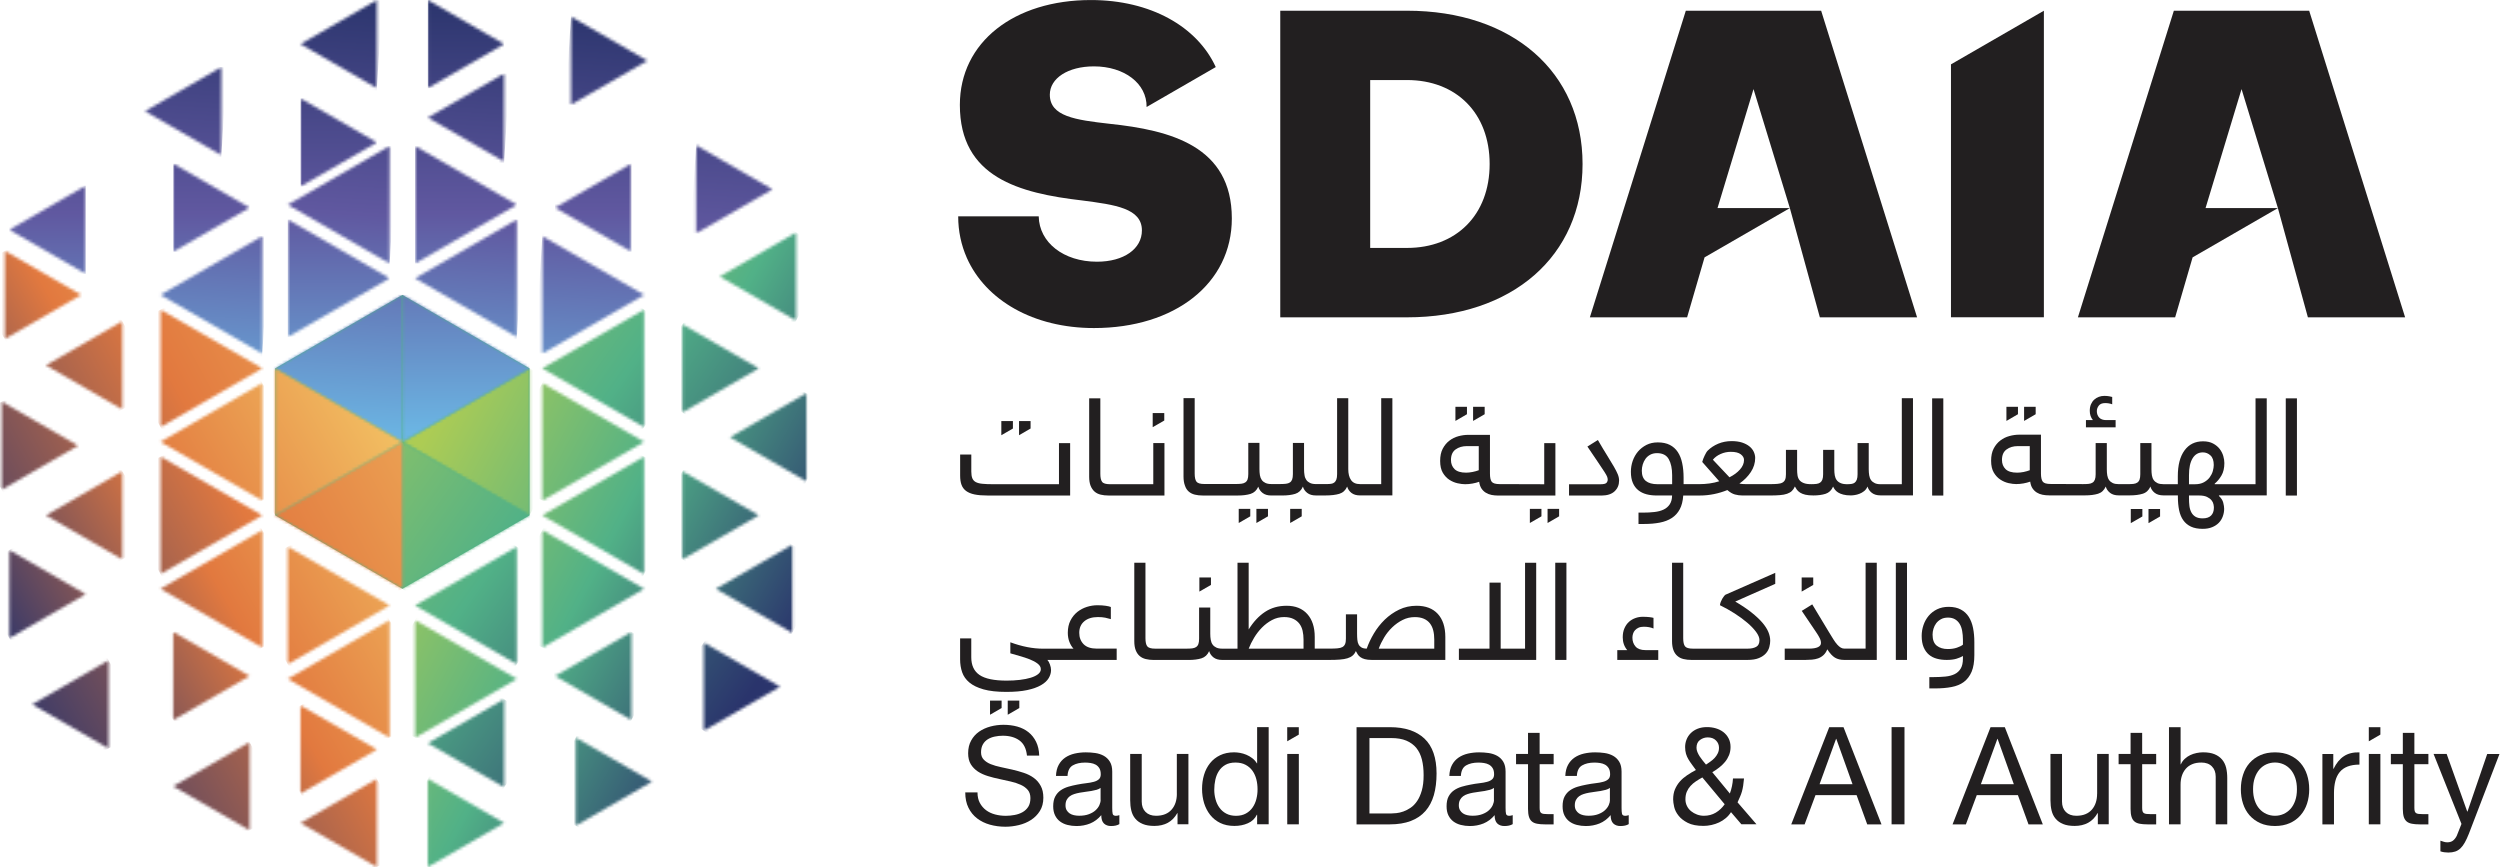 <svg width="865" height="300" viewBox="0 0 865 300" fill="none" xmlns="http://www.w3.org/2000/svg">
<path d="M139.213 102.034L95.184 127.455V178.298L139.213 203.731L183.231 178.31V127.455L139.213 102.034Z" fill="#51B187"/>
<mask id="mask0_4_1529" style="mask-type:luminance" maskUnits="userSpaceOnUse" x="249" y="80" width="27" height="31">
<path d="M275.455 80.428V110.929L249.023 95.679L275.455 80.428Z" fill="white"/>
</mask>
<g mask="url(#mask0_4_1529)">
<path d="M254.861 69.475L288.106 87.156L269.63 121.882L236.385 104.2L254.861 69.475Z" fill="url(#paint0_linear_4_1529)"/>
</g>
<mask id="mask1_4_1529" style="mask-type:luminance" maskUnits="userSpaceOnUse" x="247" y="188" width="28" height="31">
<path d="M274.132 188.48V218.981L247.699 203.731L274.132 188.48Z" fill="white"/>
</mask>
<g mask="url(#mask1_4_1529)">
<path d="M253.525 177.527L286.77 195.209L268.294 229.935L235.061 212.253L253.525 177.527Z" fill="url(#paint1_linear_4_1529)"/>
</g>
<mask id="mask2_4_1529" style="mask-type:luminance" maskUnits="userSpaceOnUse" x="236" y="163" width="27" height="31">
<path d="M262.516 178.298L236.096 193.56V163.047L262.516 178.298Z" fill="white"/>
</mask>
<g mask="url(#mask2_4_1529)">
<path d="M241.922 152.094L275.167 169.776L256.691 204.514L223.446 186.832L241.922 152.094Z" fill="url(#paint2_linear_4_1529)"/>
</g>
<mask id="mask3_4_1529" style="mask-type:luminance" maskUnits="userSpaceOnUse" x="252" y="136" width="28" height="31">
<path d="M279.018 136.038V166.538L252.598 151.288L279.018 136.038Z" fill="white"/>
</mask>
<g mask="url(#mask3_4_1529)">
<path d="M258.424 125.084L291.669 142.766L273.193 177.503L239.948 159.81L258.424 125.084Z" fill="url(#paint3_linear_4_1529)"/>
</g>
<mask id="mask4_4_1529" style="mask-type:luminance" maskUnits="userSpaceOnUse" x="192" y="218" width="27" height="32">
<path d="M218.475 218.645V249.145L192.066 233.907L218.475 218.645Z" fill="white"/>
</mask>
<g mask="url(#mask4_4_1529)">
<path d="M197.892 207.691L231.125 225.373L212.649 260.11L179.416 242.417L197.892 207.691Z" fill="url(#paint4_linear_4_1529)"/>
</g>
<mask id="mask5_4_1529" style="mask-type:luminance" maskUnits="userSpaceOnUse" x="187" y="157" width="36" height="42">
<path d="M222.868 198.64L187.637 178.31L222.868 157.968V198.64Z" fill="white"/>
</mask>
<g mask="url(#mask5_4_1529)">
<path d="M195.412 143.356L239.743 166.936L215.104 213.252L170.773 189.673L195.412 143.356Z" fill="url(#paint5_linear_4_1529)"/>
</g>
<mask id="mask6_4_1529" style="mask-type:luminance" maskUnits="userSpaceOnUse" x="187" y="183" width="36" height="42">
<path d="M222.88 203.731L187.649 224.073V183.401L222.88 203.731Z" fill="white"/>
</mask>
<g mask="url(#mask6_4_1529)">
<path d="M195.425 168.789L239.744 192.369L215.105 238.686L170.786 215.106L195.425 168.789Z" fill="url(#paint6_linear_4_1529)"/>
</g>
<mask id="mask7_4_1529" style="mask-type:luminance" maskUnits="userSpaceOnUse" x="187" y="132" width="36" height="42">
<path d="M222.868 152.889L187.637 173.218V132.547L222.868 152.889Z" fill="white"/>
</mask>
<g mask="url(#mask7_4_1529)">
<path d="M195.412 117.947L239.731 141.514L215.092 187.819L170.785 164.252L195.412 117.947Z" fill="url(#paint7_linear_4_1529)"/>
</g>
<mask id="mask8_4_1529" style="mask-type:luminance" maskUnits="userSpaceOnUse" x="199" y="255" width="27" height="31">
<path d="M225.588 270.45L199.18 285.712V255.2L225.588 270.45Z" fill="white"/>
</mask>
<g mask="url(#mask8_4_1529)">
<path d="M205.006 244.259L238.239 261.928L219.763 296.666L186.53 278.984L205.006 244.259Z" fill="url(#paint8_linear_4_1529)"/>
</g>
<mask id="mask9_4_1529" style="mask-type:luminance" maskUnits="userSpaceOnUse" x="139" y="127" width="45" height="52">
<path d="M183.231 178.31L139.213 152.889L183.231 127.456V178.31Z" fill="white"/>
</mask>
<g mask="url(#mask9_4_1529)">
<path d="M148.915 109.196L204.319 138.674L173.529 196.57L118.125 167.092L148.915 109.196Z" fill="url(#paint9_linear_4_1529)"/>
</g>
<mask id="mask10_4_1529" style="mask-type:luminance" maskUnits="userSpaceOnUse" x="143" y="214" width="36" height="42">
<path d="M178.838 234.906L143.619 255.248V214.576L178.838 234.906Z" fill="white"/>
</mask>
<g mask="url(#mask10_4_1529)">
<path d="M151.383 199.976L195.701 223.544L171.075 269.848L126.756 246.281L151.383 199.976Z" fill="url(#paint10_linear_4_1529)"/>
</g>
<mask id="mask11_4_1529" style="mask-type:luminance" maskUnits="userSpaceOnUse" x="148" y="269" width="27" height="31">
<path d="M148.024 300L174.433 284.75L148.024 269.487V300Z" fill="white"/>
</mask>
<g mask="url(#mask11_4_1529)">
<path d="M153.851 258.534L187.084 276.215L168.608 310.953L135.375 293.271L153.851 258.534Z" fill="url(#paint11_linear_4_1529)"/>
</g>
<mask id="mask12_4_1529" style="mask-type:luminance" maskUnits="userSpaceOnUse" x="243" y="222" width="27" height="31">
<path d="M269.907 237.59L243.486 252.852V222.339L269.907 237.59Z" fill="white"/>
</mask>
<g mask="url(#mask12_4_1529)">
<path d="M252.249 209.906L284.266 232.462L261.144 265.298L229.115 242.729L252.249 209.906Z" fill="url(#paint12_linear_4_1529)"/>
</g>
<mask id="mask13_4_1529" style="mask-type:luminance" maskUnits="userSpaceOnUse" x="236" y="112" width="27" height="31">
<path d="M262.516 127.455L236.096 142.718V112.205L262.516 127.455Z" fill="white"/>
</mask>
<g mask="url(#mask13_4_1529)">
<path d="M244.859 99.772L276.876 122.328L253.754 155.152L221.736 132.595L244.859 99.772Z" fill="url(#paint13_linear_4_1529)"/>
</g>
<mask id="mask14_4_1529" style="mask-type:luminance" maskUnits="userSpaceOnUse" x="187" y="107" width="36" height="41">
<path d="M222.868 107.125V147.797L187.637 127.455L222.868 107.125Z" fill="white"/>
</mask>
<g mask="url(#mask14_4_1529)">
<path d="M199.324 90.54L242.018 120.607L211.192 164.384L168.499 134.305L199.324 90.54Z" fill="url(#paint14_linear_4_1529)"/>
</g>
<mask id="mask15_4_1529" style="mask-type:luminance" maskUnits="userSpaceOnUse" x="148" y="241" width="27" height="32">
<path d="M174.445 241.887V272.4L148.024 257.138L174.445 241.887Z" fill="white"/>
</mask>
<g mask="url(#mask15_4_1529)">
<path d="M156.787 229.453L188.804 252.01L165.682 284.833L133.653 262.277L156.787 229.453Z" fill="url(#paint15_linear_4_1529)"/>
</g>
<mask id="mask16_4_1529" style="mask-type:luminance" maskUnits="userSpaceOnUse" x="143" y="189" width="36" height="41">
<path d="M178.826 229.826L143.619 209.497L178.826 189.155V229.826Z" fill="white"/>
</mask>
<g mask="url(#mask16_4_1529)">
<path d="M155.294 172.569L197.988 202.636L167.15 246.413L124.457 216.334L155.294 172.569Z" fill="url(#paint16_linear_4_1529)"/>
</g>
<mask id="mask17_4_1529" style="mask-type:luminance" maskUnits="userSpaceOnUse" x="139" y="152" width="45" height="52">
<path d="M139.213 152.889L183.231 178.31L139.213 203.731V152.889Z" fill="white"/>
</mask>
<g mask="url(#mask17_4_1529)">
<path d="M153.814 132.15L207.172 169.752L168.631 224.458L115.272 186.868L153.814 132.15Z" fill="url(#paint17_linear_4_1529)"/>
</g>
<mask id="mask18_4_1529" style="mask-type:luminance" maskUnits="userSpaceOnUse" x="240" y="50" width="28" height="31">
<path d="M267.258 65.503L240.85 80.753V50.252L267.258 65.503Z" fill="white"/>
</mask>
<g mask="url(#mask18_4_1529)">
<path d="M238.948 80.633L240.946 48.603L269.16 50.373L267.162 82.39L238.948 80.633Z" fill="url(#paint18_linear_4_1529)"/>
</g>
<mask id="mask19_4_1529" style="mask-type:luminance" maskUnits="userSpaceOnUse" x="197" y="5" width="27" height="32">
<path d="M223.975 21.003L197.555 36.254L197.567 5.753L223.975 21.003Z" fill="white"/>
</mask>
<g mask="url(#mask19_4_1529)">
<path d="M195.653 36.133L197.663 4.104L225.877 5.861L223.879 37.903L195.653 36.133Z" fill="url(#paint19_linear_4_1529)"/>
</g>
<mask id="mask20_4_1529" style="mask-type:luminance" maskUnits="userSpaceOnUse" x="187" y="81" width="36" height="42">
<path d="M222.88 102.034L187.637 122.364V81.692L222.88 102.034Z" fill="white"/>
</mask>
<g mask="url(#mask20_4_1529)">
<path d="M185.109 122.208L187.781 79.49L225.407 81.849L222.747 124.567L185.109 122.208Z" fill="url(#paint20_linear_4_1529)"/>
</g>
<mask id="mask21_4_1529" style="mask-type:luminance" maskUnits="userSpaceOnUse" x="148" y="25" width="27" height="31">
<path d="M174.433 55.934L148.024 40.683L174.433 25.433V55.934Z" fill="white"/>
</mask>
<g mask="url(#mask21_4_1529)">
<path d="M146.123 55.825L148.121 23.784L176.334 25.553L174.324 57.582L146.123 55.825Z" fill="url(#paint21_linear_4_1529)"/>
</g>
<mask id="mask22_4_1529" style="mask-type:luminance" maskUnits="userSpaceOnUse" x="143" y="75" width="36" height="42">
<path d="M178.838 75.939V116.61L143.619 96.28L178.838 75.939Z" fill="white"/>
</mask>
<g mask="url(#mask22_4_1529)">
<path d="M141.08 116.454L143.752 73.748L181.366 76.095L178.706 118.813L141.08 116.454Z" fill="url(#paint22_linear_4_1529)"/>
</g>
<mask id="mask23_4_1529" style="mask-type:luminance" maskUnits="userSpaceOnUse" x="95" y="102" width="45" height="51">
<path d="M139.213 102.034V152.889L95.184 127.455L139.213 102.034Z" fill="white"/>
</mask>
<g mask="url(#mask23_4_1529)">
<path d="M92.018 152.684L95.352 99.29L142.379 102.227L139.033 155.621L92.018 152.684Z" fill="url(#paint23_linear_4_1529)"/>
</g>
<mask id="mask24_4_1529" style="mask-type:luminance" maskUnits="userSpaceOnUse" x="99" y="50" width="36" height="42">
<path d="M134.808 91.177L99.577 70.847L134.808 50.505V91.177Z" fill="white"/>
</mask>
<g mask="url(#mask24_4_1529)">
<path d="M97.049 91.021L99.721 48.315L137.348 50.674L134.676 93.38L97.049 91.021Z" fill="url(#paint24_linear_4_1529)"/>
</g>
<mask id="mask25_4_1529" style="mask-type:luminance" maskUnits="userSpaceOnUse" x="103" y="0" width="28" height="31">
<path d="M130.403 0L103.971 15.25L130.403 30.501V0Z" fill="white"/>
</mask>
<g mask="url(#mask25_4_1529)">
<path d="M102.068 30.393L104.078 -1.637L132.292 0.121L130.294 32.15L102.068 30.393Z" fill="url(#paint25_linear_4_1529)"/>
</g>
<mask id="mask26_4_1529" style="mask-type:luminance" maskUnits="userSpaceOnUse" x="55" y="81" width="36" height="42">
<path d="M90.766 122.364L55.535 102.022L90.766 81.692V122.364Z" fill="white"/>
</mask>
<g mask="url(#mask26_4_1529)">
<path d="M53.007 122.208L55.679 79.502L93.294 81.849L90.622 124.567L53.007 122.208Z" fill="url(#paint26_linear_4_1529)"/>
</g>
<mask id="mask27_4_1529" style="mask-type:luminance" maskUnits="userSpaceOnUse" x="50" y="23" width="27" height="31">
<path d="M76.6 23.206V53.719L50.179 38.468L76.6 23.206Z" fill="white"/>
</mask>
<g mask="url(#mask27_4_1529)">
<path d="M48.277 53.599L50.275 21.557L78.489 23.326L76.491 55.368L48.277 53.599Z" fill="url(#paint27_linear_4_1529)"/>
</g>
<mask id="mask28_4_1529" style="mask-type:luminance" maskUnits="userSpaceOnUse" x="192" y="56" width="27" height="32">
<path d="M218.474 87.121L192.042 71.859L218.474 56.596V87.121Z" fill="white"/>
</mask>
<g mask="url(#mask28_4_1529)">
<path d="M218.474 56.596H192.042V87.121H218.474V56.596Z" fill="url(#paint28_linear_4_1529)"/>
</g>
<mask id="mask29_4_1529" style="mask-type:luminance" maskUnits="userSpaceOnUse" x="148" y="0" width="27" height="31">
<path d="M148.024 0V30.501L174.433 15.25L148.024 0Z" fill="white"/>
</mask>
<g mask="url(#mask29_4_1529)">
<path d="M174.433 0H148.024V30.501H174.433V0Z" fill="url(#paint29_linear_4_1529)"/>
</g>
<mask id="mask30_4_1529" style="mask-type:luminance" maskUnits="userSpaceOnUse" x="143" y="50" width="36" height="42">
<path d="M178.838 70.847L143.619 91.177V50.518L178.838 70.847Z" fill="white"/>
</mask>
<g mask="url(#mask30_4_1529)">
<path d="M178.838 50.518H143.619V91.189H178.838V50.518Z" fill="url(#paint30_linear_4_1529)"/>
</g>
<mask id="mask31_4_1529" style="mask-type:luminance" maskUnits="userSpaceOnUse" x="139" y="102" width="45" height="51">
<path d="M183.231 127.455L139.213 152.889V102.034L183.231 127.455Z" fill="white"/>
</mask>
<g mask="url(#mask31_4_1529)">
<path d="M183.243 102.034H139.213V152.877H183.243V102.034Z" fill="url(#paint31_linear_4_1529)"/>
</g>
<mask id="mask32_4_1529" style="mask-type:luminance" maskUnits="userSpaceOnUse" x="103" y="34" width="28" height="31">
<path d="M130.415 49.289L103.982 64.54V34.039L130.415 49.289Z" fill="white"/>
</mask>
<g mask="url(#mask32_4_1529)">
<path d="M130.415 34.039H103.982V64.552H130.415V34.039Z" fill="url(#paint32_linear_4_1529)"/>
</g>
<mask id="mask33_4_1529" style="mask-type:luminance" maskUnits="userSpaceOnUse" x="99" y="75" width="36" height="42">
<path d="M134.808 96.28L99.577 116.61V75.939L134.808 96.28Z" fill="white"/>
</mask>
<g mask="url(#mask33_4_1529)">
<path d="M134.796 75.939H99.577V116.622H134.796V75.939Z" fill="url(#paint33_linear_4_1529)"/>
</g>
<mask id="mask34_4_1529" style="mask-type:luminance" maskUnits="userSpaceOnUse" x="59" y="56" width="28" height="32">
<path d="M86.361 71.858L59.94 87.109V56.608L86.361 71.858Z" fill="white"/>
</mask>
<g mask="url(#mask34_4_1529)">
<path d="M86.361 56.608H59.94V87.109H86.361V56.608Z" fill="url(#paint34_linear_4_1529)"/>
</g>
<mask id="mask35_4_1529" style="mask-type:luminance" maskUnits="userSpaceOnUse" x="3" y="64" width="27" height="31">
<path d="M3.224 79.501L29.657 94.752V64.251L3.224 79.501Z" fill="white"/>
</mask>
<g mask="url(#mask35_4_1529)">
<path d="M29.644 64.251H3.224V94.764H29.644V64.251Z" fill="url(#paint35_linear_4_1529)"/>
</g>
<mask id="mask36_4_1529" style="mask-type:luminance" maskUnits="userSpaceOnUse" x="103" y="269" width="28" height="31">
<path d="M103.971 284.75L130.403 300V269.487L103.971 284.75Z" fill="white"/>
</mask>
<g mask="url(#mask36_4_1529)">
<path d="M143.186 293.067L109.977 311.074L91.188 276.42L124.396 258.414L143.186 293.067Z" fill="url(#paint36_linear_4_1529)"/>
</g>
<mask id="mask37_4_1529" style="mask-type:luminance" maskUnits="userSpaceOnUse" x="95" y="152" width="45" height="52">
<path d="M139.213 152.889V203.731L95.184 178.298L139.213 152.889Z" fill="white"/>
</mask>
<g mask="url(#mask37_4_1529)">
<path d="M160.518 192.188L105.174 222.183L73.878 164.432L129.211 134.437L160.518 192.188Z" fill="url(#paint37_linear_4_1529)"/>
</g>
<mask id="mask38_4_1529" style="mask-type:luminance" maskUnits="userSpaceOnUse" x="59" y="256" width="28" height="32">
<path d="M86.361 256.776V287.289L59.94 272.039L86.361 256.776Z" fill="white"/>
</mask>
<g mask="url(#mask38_4_1529)">
<path d="M99.144 280.356L65.935 298.351L47.158 263.709L80.355 245.703L99.144 280.356Z" fill="url(#paint38_linear_4_1529)"/>
</g>
<mask id="mask39_4_1529" style="mask-type:luminance" maskUnits="userSpaceOnUse" x="55" y="157" width="36" height="42">
<path d="M90.754 178.31L55.535 198.64V157.968L90.754 178.31Z" fill="white"/>
</mask>
<g mask="url(#mask39_4_1529)">
<path d="M107.797 189.408L63.539 213.397L38.491 167.201L82.761 143.212L107.797 189.408Z" fill="url(#paint39_linear_4_1529)"/>
</g>
<mask id="mask40_4_1529" style="mask-type:luminance" maskUnits="userSpaceOnUse" x="55" y="107" width="36" height="41">
<path d="M90.754 127.455L55.535 147.797V107.125L90.754 127.455Z" fill="white"/>
</mask>
<g mask="url(#mask40_4_1529)">
<path d="M107.798 138.554L63.539 162.555L38.503 116.358L82.762 92.369L107.798 138.554Z" fill="url(#paint40_linear_4_1529)"/>
</g>
<mask id="mask41_4_1529" style="mask-type:luminance" maskUnits="userSpaceOnUse" x="11" y="228" width="27" height="31">
<path d="M37.564 228.466V258.955L11.144 243.717L37.564 228.466Z" fill="white"/>
</mask>
<g mask="url(#mask41_4_1529)">
<path d="M50.347 252.034L17.151 270.029L-1.626 235.387L31.57 217.393L50.347 252.034Z" fill="url(#paint41_linear_4_1529)"/>
</g>
<mask id="mask42_4_1529" style="mask-type:luminance" maskUnits="userSpaceOnUse" x="15" y="111" width="28" height="31">
<path d="M42.319 111.146V141.658L15.899 126.408L42.319 111.146Z" fill="white"/>
</mask>
<g mask="url(#mask42_4_1529)">
<path d="M55.102 134.725L21.893 152.732L3.116 118.079L36.325 100.072L55.102 134.725Z" fill="url(#paint42_linear_4_1529)"/>
</g>
<mask id="mask43_4_1529" style="mask-type:luminance" maskUnits="userSpaceOnUse" x="0" y="138" width="28" height="32">
<path d="M0.588 169.451L27.008 154.201L0.588 138.95V169.451Z" fill="white"/>
</mask>
<g mask="url(#mask43_4_1529)">
<path d="M39.791 162.518L6.594 180.525L-12.183 145.883L21.014 127.876L39.791 162.518Z" fill="url(#paint43_linear_4_1529)"/>
</g>
<mask id="mask44_4_1529" style="mask-type:luminance" maskUnits="userSpaceOnUse" x="99" y="214" width="36" height="42">
<path d="M134.796 255.248L99.565 234.906L134.796 214.564V255.248Z" fill="white"/>
</mask>
<g mask="url(#mask44_4_1529)">
<path d="M152.478 244.956L108.484 270.558L81.883 224.855L125.889 199.253L152.478 244.956Z" fill="url(#paint44_linear_4_1529)"/>
</g>
<mask id="mask45_4_1529" style="mask-type:luminance" maskUnits="userSpaceOnUse" x="95" y="127" width="45" height="52">
<path d="M139.213 152.889L95.184 178.298V127.456L139.213 152.889Z" fill="white"/>
</mask>
<g mask="url(#mask45_4_1529)">
<path d="M161.313 165.431L106.317 197.436L73.072 140.311L128.067 108.305L161.313 165.431Z" fill="url(#paint45_linear_4_1529)"/>
</g>
<mask id="mask46_4_1529" style="mask-type:luminance" maskUnits="userSpaceOnUse" x="103" y="244" width="28" height="31">
<path d="M130.403 259.328L103.971 274.59V244.078L130.403 259.328Z" fill="white"/>
</mask>
<g mask="url(#mask46_4_1529)">
<path d="M143.667 266.863L110.663 286.074L90.706 251.793L123.71 232.583L143.667 266.863Z" fill="url(#paint46_linear_4_1529)"/>
</g>
<mask id="mask47_4_1529" style="mask-type:luminance" maskUnits="userSpaceOnUse" x="99" y="189" width="36" height="41">
<path d="M134.796 209.485L99.577 229.827V189.143L134.796 209.485Z" fill="white"/>
</mask>
<g mask="url(#mask47_4_1529)">
<path d="M152.478 219.535L108.484 245.137L81.883 199.434L125.877 173.832L152.478 219.535Z" fill="url(#paint47_linear_4_1529)"/>
</g>
<mask id="mask48_4_1529" style="mask-type:luminance" maskUnits="userSpaceOnUse" x="59" y="218" width="28" height="32">
<path d="M86.361 233.907L59.94 249.145V218.657L86.361 233.907Z" fill="white"/>
</mask>
<g mask="url(#mask48_4_1529)">
<path d="M99.613 241.442L66.621 260.64L46.676 226.372L79.669 207.174L99.613 241.442Z" fill="url(#paint48_linear_4_1529)"/>
</g>
<mask id="mask49_4_1529" style="mask-type:luminance" maskUnits="userSpaceOnUse" x="55" y="183" width="36" height="42">
<path d="M90.754 183.401V224.061L55.535 203.731L90.754 183.401Z" fill="white"/>
</mask>
<g mask="url(#mask49_4_1529)">
<path d="M108.436 213.782L64.442 239.372L37.865 193.681L81.847 168.091L108.436 213.782Z" fill="url(#paint49_linear_4_1529)"/>
</g>
<mask id="mask50_4_1529" style="mask-type:luminance" maskUnits="userSpaceOnUse" x="55" y="132" width="36" height="42">
<path d="M90.754 132.535V173.194L55.535 152.889L90.754 132.535Z" fill="white"/>
</mask>
<g mask="url(#mask50_4_1529)">
<path d="M108.436 162.915L64.442 188.504L37.865 142.813L81.847 117.224L108.436 162.915Z" fill="url(#paint50_linear_4_1529)"/>
</g>
<mask id="mask51_4_1529" style="mask-type:luminance" maskUnits="userSpaceOnUse" x="15" y="163" width="28" height="31">
<path d="M42.319 193.56L15.899 178.31L42.319 163.047V193.56Z" fill="white"/>
</mask>
<g mask="url(#mask51_4_1529)">
<path d="M55.583 185.845L22.579 205.055L2.634 170.775L35.639 151.564L55.583 185.845Z" fill="url(#paint51_linear_4_1529)"/>
</g>
<mask id="mask52_4_1529" style="mask-type:luminance" maskUnits="userSpaceOnUse" x="1" y="86" width="28" height="32">
<path d="M1.659 117.296L28.079 102.034L1.647 86.772L1.659 117.296Z" fill="white"/>
</mask>
<g mask="url(#mask52_4_1529)">
<path d="M41.344 109.569L8.327 128.779L-11.617 94.499L21.387 75.289L41.344 109.569Z" fill="url(#paint52_linear_4_1529)"/>
</g>
<mask id="mask53_4_1529" style="mask-type:luminance" maskUnits="userSpaceOnUse" x="3" y="190" width="27" height="31">
<path d="M3.224 220.835L29.657 205.584L3.224 190.31V220.835Z" fill="white"/>
</mask>
<g mask="url(#mask53_4_1529)">
<path d="M42.92 213.119L9.916 232.33L-10.04 198.038L22.964 178.827L42.92 213.119Z" fill="url(#paint53_linear_4_1529)"/>
</g>
<path d="M357.641 269.114C356.642 268.391 355.487 267.814 354.199 267.392C352.911 266.971 351.599 266.598 350.239 266.285C348.879 265.972 347.567 265.683 346.279 265.418C344.991 265.153 343.836 264.816 342.812 264.407C341.789 263.998 340.983 263.468 340.369 262.818C339.755 262.18 339.442 261.338 339.442 260.303C339.442 259.207 339.659 258.293 340.08 257.558C340.501 256.812 341.067 256.234 341.777 255.789C342.487 255.356 343.294 255.031 344.209 254.85C345.111 254.658 346.038 254.561 346.989 254.561C349.312 254.561 351.226 255.103 352.718 256.186C354.211 257.269 355.078 259.015 355.33 261.434H359.567C359.507 259.581 359.146 257.992 358.484 256.656C357.822 255.32 356.955 254.212 355.848 253.333C354.741 252.455 353.465 251.817 351.984 251.396C350.504 250.986 348.903 250.782 347.17 250.782C345.641 250.782 344.136 250.986 342.68 251.372C341.224 251.769 339.912 252.359 338.768 253.153C337.625 253.959 336.698 254.97 336.024 256.222C335.326 257.462 334.977 258.931 334.977 260.628C334.977 262.156 335.289 263.432 335.903 264.443C336.517 265.442 337.336 266.273 338.347 266.947C339.37 267.609 340.525 268.126 341.813 268.524C343.101 268.921 344.425 269.258 345.773 269.535C347.121 269.824 348.446 270.113 349.733 270.413C351.021 270.714 352.165 271.087 353.176 271.545C354.175 272.002 354.993 272.592 355.607 273.314C356.221 274.036 356.522 274.987 356.522 276.143C356.522 277.371 356.269 278.382 355.776 279.152C355.27 279.934 354.608 280.56 353.79 281.018C352.971 281.475 352.056 281.8 351.045 281.981C350.022 282.173 349.011 282.27 348 282.27C346.712 282.27 345.485 282.113 344.305 281.8C343.125 281.487 342.09 281.006 341.199 280.344C340.309 279.682 339.587 278.839 339.033 277.828C338.479 276.805 338.214 275.589 338.214 274.181H333.978C333.978 276.227 334.351 277.997 335.085 279.477C335.819 280.97 336.818 282.197 338.094 283.172C339.37 284.147 340.838 284.869 342.523 285.339C344.209 285.808 345.99 286.049 347.868 286.049C349.408 286.049 350.949 285.856 352.502 285.483C354.055 285.11 355.463 284.52 356.715 283.714C357.966 282.919 358.99 281.884 359.796 280.608C360.59 279.345 361 277.804 361 276.01C361 274.386 360.699 273.013 360.073 271.894C359.459 270.75 358.653 269.836 357.641 269.114Z" fill="#221F20"/>
<path d="M384.989 281.595C384.88 281.162 384.832 280.464 384.832 279.525V266.995C384.832 265.586 384.568 264.443 384.026 263.564C383.496 262.686 382.786 262 381.907 261.506C381.029 261.025 380.042 260.7 378.958 260.543C377.875 260.387 376.792 260.314 375.685 260.314C374.336 260.314 373.049 260.459 371.821 260.736C370.593 261.025 369.51 261.482 368.571 262.12C367.632 262.77 366.874 263.6 366.308 264.648C365.742 265.683 365.429 266.959 365.369 268.463H369.365C369.462 266.67 370.075 265.454 371.195 264.816C372.326 264.166 373.735 263.853 375.444 263.853C376.07 263.853 376.696 263.901 377.346 263.998C377.996 264.094 378.573 264.286 379.091 264.563C379.608 264.852 380.03 265.249 380.367 265.791C380.692 266.321 380.86 267.031 380.86 267.91C380.86 268.668 380.644 269.234 380.198 269.631C379.753 270.028 379.163 270.329 378.405 270.521C377.647 270.726 376.78 270.883 375.793 270.991C374.806 271.099 373.759 271.268 372.663 271.484C371.628 271.677 370.617 271.918 369.618 272.207C368.631 272.508 367.752 272.917 366.982 273.458C366.212 273.988 365.586 274.698 365.116 275.577C364.647 276.456 364.406 277.587 364.406 278.971C364.406 280.199 364.623 281.234 365.044 282.101C365.465 282.967 366.031 283.677 366.765 284.219C367.488 284.761 368.342 285.17 369.329 285.423C370.316 285.676 371.363 285.808 372.471 285.808C374.168 285.808 375.745 285.507 377.201 284.917C378.658 284.315 379.945 283.365 381.041 282.04C381.041 283.352 381.342 284.315 381.956 284.917C382.569 285.507 383.388 285.808 384.423 285.808C385.615 285.808 386.578 285.591 387.3 285.146V282.04C386.867 282.197 386.445 282.269 386.072 282.269C385.458 282.257 385.097 282.028 384.989 281.595ZM380.824 276.744C380.824 277.31 380.68 277.912 380.403 278.55C380.114 279.2 379.681 279.79 379.079 280.343C378.489 280.897 377.719 281.342 376.768 281.703C375.829 282.065 374.698 282.245 373.386 282.245C372.76 282.245 372.158 282.185 371.592 282.053C371.026 281.932 370.533 281.728 370.1 281.439C369.678 281.15 369.329 280.789 369.064 280.331C368.8 279.886 368.667 279.32 368.667 278.658C368.667 277.9 368.8 277.274 369.064 276.768C369.329 276.263 369.678 275.854 370.124 275.517C370.557 275.192 371.087 274.927 371.676 274.746C372.266 274.554 372.892 274.397 373.554 274.277C374.216 274.144 374.89 274.048 375.6 273.964C376.31 273.892 376.972 273.795 377.598 273.675C378.224 273.567 378.826 273.434 379.392 273.278C379.958 273.121 380.427 272.905 380.8 272.616V276.744H380.824Z" fill="#221F20"/>
<path d="M407.196 274.626C407.196 275.722 407.052 276.745 406.751 277.672C406.45 278.598 406.004 279.405 405.403 280.091C404.801 280.789 404.067 281.319 403.164 281.692C402.273 282.065 401.202 282.258 399.986 282.258C398.458 282.258 397.242 281.812 396.363 280.934C395.484 280.055 395.039 278.863 395.039 277.347V260.868H391.043V276.877C391.043 278.201 391.175 279.393 391.44 280.476C391.705 281.559 392.162 282.498 392.836 283.281C393.498 284.063 394.353 284.677 395.424 285.11C396.483 285.556 397.832 285.772 399.42 285.772C401.178 285.772 402.73 285.411 404.067 284.689C405.403 283.967 406.486 282.847 407.34 281.343H407.425V285.207H411.192V260.856H407.184V274.626H407.196Z" fill="#221F20"/>
<path d="M434.977 264.118H434.881C434.447 263.396 433.906 262.794 433.256 262.313C432.606 261.819 431.932 261.434 431.21 261.133C430.487 260.832 429.765 260.628 429.043 260.495C428.321 260.375 427.647 260.303 427.021 260.303C425.167 260.303 423.542 260.64 422.146 261.314C420.75 261.988 419.582 262.915 418.668 264.07C417.741 265.238 417.043 266.574 416.597 268.09C416.14 269.619 415.911 271.244 415.911 272.965C415.911 274.687 416.152 276.324 416.609 277.864C417.091 279.393 417.777 280.753 418.704 281.933C419.63 283.112 420.786 284.051 422.182 284.737C423.578 285.423 425.227 285.772 427.105 285.772C428.802 285.772 430.355 285.471 431.763 284.845C433.184 284.232 434.207 283.257 434.869 281.897H434.965V285.195H438.961V251.588H434.965V264.118H434.977ZM434.712 276.42C434.448 277.515 434.014 278.502 433.412 279.369C432.823 280.235 432.052 280.934 431.101 281.463C430.15 281.993 429.019 282.27 427.659 282.27C426.371 282.27 425.252 282.017 424.289 281.511C423.326 281.006 422.555 280.332 421.941 279.477C421.328 278.635 420.87 277.672 420.581 276.576C420.28 275.493 420.136 274.398 420.136 273.254C420.136 272.063 420.256 270.907 420.509 269.776C420.762 268.644 421.171 267.633 421.737 266.767C422.303 265.888 423.049 265.178 423.976 264.648C424.902 264.118 426.058 263.842 427.442 263.842C428.826 263.842 429.994 264.106 430.969 264.624C431.944 265.142 432.738 265.828 433.34 266.67C433.954 267.525 434.399 268.512 434.688 269.619C434.977 270.739 435.11 271.882 435.11 273.086C435.122 274.205 434.989 275.325 434.712 276.42Z" fill="#221F20"/>
<path d="M449.396 260.868H445.388V285.218H449.396V260.868Z" fill="#221F20"/>
<path d="M480.896 251.601H469.365V285.231H480.896C483.689 285.231 486.108 284.834 488.154 284.051C490.201 283.269 491.874 282.125 493.186 280.633C494.51 279.14 495.473 277.299 496.111 275.12C496.736 272.942 497.049 270.426 497.049 267.609C497.049 262.217 495.653 258.197 492.861 255.549C490.056 252.913 486.072 251.601 480.896 251.601ZM491.946 273.519C491.525 274.976 490.983 276.203 490.321 277.166C489.659 278.141 488.913 278.912 488.082 279.477C487.252 280.043 486.409 280.476 485.566 280.777C484.712 281.078 483.917 281.271 483.159 281.343C482.401 281.415 481.775 281.463 481.281 281.463H473.831V255.368H481.366C483.436 255.368 485.181 255.669 486.59 256.259C487.998 256.861 489.153 257.703 490.056 258.799C490.947 259.906 491.585 261.242 491.982 262.819C492.379 264.408 492.572 266.201 492.572 268.211C492.584 270.293 492.355 272.063 491.946 273.519Z" fill="#221F20"/>
<path d="M521.087 281.595C520.978 281.162 520.93 280.464 520.93 279.525V266.995C520.93 265.586 520.665 264.443 520.136 263.564C519.606 262.686 518.896 262 518.005 261.506C517.127 261.025 516.14 260.7 515.056 260.543C513.973 260.387 512.89 260.314 511.782 260.314C510.434 260.314 509.146 260.459 507.919 260.736C506.691 261.025 505.608 261.482 504.669 262.12C503.73 262.77 502.972 263.6 502.406 264.648C501.84 265.683 501.527 266.959 501.467 268.463H505.463C505.559 266.67 506.173 265.454 507.293 264.816C508.424 264.166 509.832 263.853 511.542 263.853C512.168 263.853 512.805 263.901 513.443 263.998C514.093 264.094 514.671 264.286 515.189 264.563C515.706 264.852 516.128 265.249 516.465 265.791C516.79 266.321 516.958 267.031 516.958 267.91C516.958 268.668 516.741 269.234 516.296 269.631C515.863 270.028 515.261 270.329 514.503 270.521C513.744 270.726 512.878 270.883 511.891 270.991C510.904 271.099 509.856 271.268 508.761 271.484C507.726 271.677 506.715 271.918 505.716 272.207C504.729 272.508 503.85 272.917 503.08 273.458C502.309 273.988 501.684 274.698 501.214 275.577C500.745 276.456 500.516 277.587 500.516 278.971C500.516 280.199 500.721 281.234 501.142 282.101C501.563 282.967 502.141 283.677 502.863 284.219C503.585 284.761 504.44 285.17 505.439 285.423C506.426 285.676 507.473 285.808 508.569 285.808C510.266 285.808 511.843 285.507 513.299 284.917C514.755 284.315 516.031 283.365 517.139 282.04C517.139 283.352 517.439 284.315 518.053 284.917C518.667 285.507 519.486 285.808 520.521 285.808C521.725 285.808 522.675 285.591 523.398 285.146V282.04C522.964 282.197 522.543 282.269 522.17 282.269C521.568 282.257 521.195 282.028 521.087 281.595ZM516.922 276.744C516.922 277.31 516.778 277.912 516.501 278.55C516.212 279.2 515.779 279.79 515.177 280.343C514.587 280.897 513.816 281.342 512.866 281.703C511.927 282.065 510.795 282.245 509.483 282.245C508.857 282.245 508.256 282.185 507.69 282.053C507.124 281.932 506.631 281.728 506.197 281.439C505.776 281.15 505.427 280.789 505.162 280.331C504.897 279.886 504.753 279.32 504.753 278.658C504.753 277.9 504.885 277.274 505.162 276.768C505.427 276.263 505.776 275.854 506.221 275.517C506.655 275.192 507.184 274.927 507.774 274.746C508.364 274.554 508.99 274.397 509.652 274.277C510.314 274.144 511 274.048 511.698 273.964C512.408 273.892 513.07 273.795 513.696 273.675C514.322 273.567 514.924 273.434 515.49 273.278C516.055 273.121 516.525 272.905 516.898 272.616V276.744H516.922Z" fill="#221F20"/>
<path d="M532.702 253.575H528.693V260.869H524.553V264.408H528.693V279.899C528.693 281.03 528.814 281.945 529.03 282.631C529.247 283.317 529.584 283.859 530.041 284.232C530.487 284.617 531.089 284.87 531.835 285.014C532.569 285.159 533.46 285.231 534.495 285.231H537.552V281.692H535.723C535.097 281.692 534.579 281.668 534.194 281.62C533.797 281.572 533.496 281.476 533.279 281.319C533.063 281.163 532.906 280.946 532.834 280.657C532.762 280.368 532.714 279.995 532.714 279.526V264.408H537.564V260.869H532.714V253.575H532.702Z" fill="#221F20"/>
<path d="M561.217 281.595C561.108 281.162 561.06 280.464 561.06 279.525V266.995C561.06 265.586 560.795 264.443 560.254 263.564C559.724 262.686 559.014 262 558.135 261.506C557.257 261.025 556.27 260.7 555.186 260.543C554.103 260.387 553.02 260.314 551.912 260.314C550.564 260.314 549.276 260.459 548.049 260.736C546.821 261.025 545.738 261.482 544.799 262.12C543.86 262.77 543.102 263.6 542.536 264.648C541.97 265.683 541.657 266.959 541.597 268.463H545.593C545.689 266.67 546.303 265.454 547.435 264.816C548.566 264.166 549.974 263.853 551.684 263.853C552.31 263.853 552.948 263.901 553.585 263.998C554.235 264.094 554.813 264.286 555.331 264.563C555.848 264.852 556.27 265.249 556.607 265.791C556.932 266.321 557.1 267.031 557.1 267.91C557.1 268.668 556.884 269.234 556.438 269.631C556.005 270.028 555.403 270.329 554.645 270.521C553.886 270.726 553.02 270.883 552.033 270.991C551.046 271.099 549.999 271.268 548.903 271.484C547.868 271.677 546.857 271.918 545.858 272.207C544.871 272.508 543.992 272.917 543.222 273.458C542.452 273.988 541.826 274.698 541.356 275.577C540.887 276.456 540.658 277.587 540.658 278.971C540.658 280.199 540.863 281.234 541.284 282.101C541.705 282.967 542.283 283.677 543.005 284.219C543.728 284.761 544.582 285.17 545.581 285.423C546.568 285.676 547.615 285.808 548.711 285.808C550.408 285.808 551.985 285.507 553.441 284.917C554.897 284.315 556.173 283.365 557.281 282.04C557.281 283.352 557.582 284.315 558.196 284.917C558.809 285.507 559.628 285.808 560.663 285.808C561.867 285.808 562.818 285.591 563.54 285.146V282.04C563.106 282.197 562.685 282.269 562.312 282.269C561.698 282.257 561.325 282.028 561.217 281.595ZM557.052 276.744C557.052 277.31 556.908 277.912 556.631 278.55C556.342 279.2 555.909 279.79 555.307 280.343C554.717 280.897 553.947 281.342 552.996 281.703C552.057 282.065 550.925 282.245 549.613 282.245C548.988 282.245 548.386 282.185 547.82 282.053C547.254 281.932 546.761 281.728 546.327 281.439C545.906 281.15 545.557 280.789 545.292 280.331C545.027 279.886 544.883 279.32 544.883 278.658C544.883 277.9 545.015 277.274 545.292 276.768C545.557 276.263 545.906 275.854 546.351 275.517C546.785 275.192 547.314 274.927 547.904 274.746C548.494 274.554 549.12 274.397 549.782 274.277C550.444 274.144 551.13 274.048 551.828 273.964C552.538 273.892 553.2 273.795 553.826 273.675C554.452 273.567 555.054 273.434 555.62 273.278C556.185 273.121 556.655 272.905 557.028 272.616V276.744H557.052Z" fill="#221F20"/>
<path d="M602.069 275.637C602.321 275.06 602.538 274.47 602.707 273.868C602.875 273.266 603.02 272.616 603.128 271.906C603.236 271.208 603.332 270.353 603.429 269.342H599.613C599.517 271.136 599.156 272.869 598.53 274.566L592.451 267.176C593.27 266.694 594.052 266.177 594.811 265.587C595.569 265.009 596.243 264.359 596.845 263.637C597.435 262.915 597.904 262.12 598.253 261.266C598.59 260.399 598.771 259.472 598.771 258.461C598.771 257.33 598.542 256.331 598.085 255.464C597.639 254.597 597.025 253.875 596.279 253.297C595.521 252.72 594.654 252.286 593.667 251.997C592.68 251.709 591.669 251.576 590.622 251.576C589.394 251.576 588.311 251.769 587.372 252.142C586.433 252.515 585.639 253.033 585.001 253.671C584.351 254.321 583.869 255.055 583.544 255.885C583.207 256.728 583.051 257.594 583.051 258.497C583.051 259.352 583.159 260.11 583.352 260.808C583.556 261.506 583.845 262.144 584.206 262.746C584.567 263.348 584.965 263.938 585.41 264.54C585.855 265.141 586.301 265.767 586.782 266.417C585.711 266.983 584.7 267.585 583.737 268.235C582.774 268.885 581.943 269.595 581.233 270.401C580.523 271.208 579.969 272.111 579.536 273.11C579.115 274.109 578.91 275.276 578.91 276.588C578.91 277.274 579.031 278.141 579.259 279.176C579.5 280.211 579.981 281.222 580.752 282.185C581.498 283.16 582.569 283.991 583.953 284.701C585.338 285.411 587.155 285.76 589.418 285.76C590.321 285.76 591.248 285.652 592.175 285.447C593.101 285.243 593.98 284.942 594.811 284.556C595.641 284.159 596.411 283.678 597.122 283.076C597.832 282.486 598.434 281.788 598.927 281.006L602.514 285.194H607.738L601.19 277.611C601.527 276.889 601.816 276.215 602.069 275.637ZM588.227 256.006C589.045 255.416 589.936 255.139 590.875 255.139C592.078 255.139 593.029 255.488 593.727 256.198C594.425 256.896 594.774 257.739 594.774 258.714C594.774 259.436 594.63 260.098 594.341 260.664C594.064 261.254 593.691 261.771 593.258 262.253C592.825 262.722 592.331 263.143 591.789 263.516C591.26 263.89 590.742 264.239 590.273 264.552C589.888 264.082 589.514 263.601 589.129 263.143C588.744 262.662 588.407 262.192 588.082 261.711C587.769 261.217 587.504 260.724 587.3 260.218C587.095 259.713 586.987 259.219 586.987 258.714C586.999 257.486 587.408 256.583 588.227 256.006ZM593.667 281.174C592.451 281.896 591.079 282.257 589.551 282.257C588.732 282.257 587.938 282.113 587.179 281.836C586.409 281.547 585.723 281.162 585.133 280.681C584.531 280.199 584.05 279.597 583.701 278.899C583.34 278.189 583.159 277.407 583.159 276.564C583.159 275.553 583.316 274.686 583.629 273.952C583.942 273.206 584.375 272.544 584.904 271.954C585.434 271.364 586.06 270.823 586.77 270.353C587.48 269.884 588.214 269.426 589.009 268.993L596.736 278.273C595.894 279.477 594.871 280.452 593.667 281.174Z" fill="#221F20"/>
<path d="M632.918 251.601L619.774 285.231H624.396L628.164 275.108H642.379L646.062 285.231H650.997L637.853 251.601H632.918ZM629.572 271.329L635.278 255.645H635.362L640.971 271.329H629.572Z" fill="#221F20"/>
<path d="M658.954 251.588H654.488V285.219H658.954V251.588Z" fill="#221F20"/>
<path d="M688.732 251.601L675.588 285.231H680.198L683.965 275.108H698.193L701.864 285.231H706.811L693.667 251.601H688.732ZM685.386 271.329L691.091 255.645H691.175L696.784 271.329H685.386Z" fill="#221F20"/>
<path d="M725.6 274.626C725.6 275.722 725.456 276.745 725.155 277.672C724.854 278.598 724.408 279.405 723.819 280.091C723.217 280.789 722.483 281.319 721.58 281.692C720.689 282.065 719.618 282.258 718.402 282.258C716.861 282.258 715.658 281.812 714.779 280.934C713.9 280.055 713.455 278.863 713.455 277.347V260.868H709.459V276.877C709.459 278.201 709.591 279.393 709.856 280.476C710.121 281.559 710.578 282.498 711.252 283.281C711.914 284.063 712.769 284.677 713.84 285.11C714.9 285.556 716.248 285.772 717.836 285.772C719.594 285.772 721.134 285.411 722.483 284.689C723.819 283.967 724.902 282.847 725.757 281.343H725.853V285.207H729.62V260.856H725.612V274.626H725.6Z" fill="#221F20"/>
<path d="M741.187 253.575H737.179V260.869H733.039V264.408H737.179V279.899C737.179 281.03 737.299 281.945 737.516 282.631C737.733 283.317 738.07 283.859 738.527 284.232C738.973 284.617 739.574 284.87 740.321 285.014C741.055 285.159 741.946 285.231 742.981 285.231H746.038V281.692H744.208C743.583 281.692 743.065 281.668 742.68 281.62C742.283 281.572 741.982 281.476 741.753 281.319C741.536 281.163 741.392 280.946 741.308 280.657C741.235 280.368 741.187 279.995 741.187 279.526V264.408H746.038V260.869H741.187V253.575Z" fill="#221F20"/>
<path d="M768.836 262.807C768.174 262.024 767.319 261.41 766.248 260.965C765.176 260.52 763.84 260.303 762.252 260.303C761.529 260.303 760.783 260.387 760.013 260.544C759.242 260.7 758.508 260.941 757.822 261.266C757.136 261.591 756.498 262.024 755.92 262.566C755.343 263.096 754.885 263.734 754.584 264.456H754.488V251.601H750.468V285.219H754.476V271.473C754.476 270.378 754.62 269.367 754.921 268.44C755.222 267.513 755.668 266.707 756.269 266.008C756.859 265.322 757.605 264.781 758.508 264.408C759.399 264.022 760.47 263.842 761.686 263.842C763.215 263.842 764.43 264.275 765.309 265.166C766.188 266.045 766.633 267.236 766.633 268.741V285.219H770.629V269.21C770.629 267.886 770.497 266.682 770.232 265.599C769.955 264.528 769.498 263.589 768.836 262.807Z" fill="#221F20"/>
<path d="M795.967 264.01C794.968 262.866 793.728 261.963 792.247 261.301C790.767 260.639 789.07 260.314 787.156 260.314C785.206 260.314 783.509 260.639 782.052 261.301C780.596 261.963 779.356 262.854 778.345 264.01C777.346 265.153 776.588 266.501 776.094 268.066C775.589 269.619 775.336 271.292 775.336 273.085C775.336 274.867 775.589 276.54 776.094 278.08C776.588 279.609 777.346 280.957 778.345 282.101C779.356 283.244 780.584 284.147 782.052 284.809C783.509 285.471 785.218 285.796 787.156 285.796C789.07 285.796 790.767 285.459 792.247 284.809C793.728 284.159 794.956 283.256 795.967 282.101C796.978 280.945 797.724 279.609 798.23 278.08C798.735 276.54 798.988 274.879 798.988 273.085C798.988 271.292 798.735 269.619 798.23 268.066C797.724 266.501 796.966 265.153 795.967 264.01ZM794.149 276.997C793.752 278.141 793.21 279.104 792.524 279.874C791.826 280.644 791.02 281.234 790.093 281.643C789.166 282.053 788.191 282.257 787.144 282.257C786.109 282.257 785.134 282.053 784.195 281.643C783.268 281.234 782.462 280.644 781.776 279.874C781.077 279.104 780.536 278.153 780.151 276.997C779.753 275.854 779.561 274.542 779.561 273.073C779.561 271.593 779.753 270.281 780.151 269.137C780.548 267.994 781.089 267.019 781.776 266.236C782.462 265.454 783.268 264.852 784.195 264.443C785.122 264.034 786.097 263.829 787.144 263.829C788.179 263.829 789.154 264.034 790.093 264.443C791.02 264.852 791.826 265.454 792.524 266.236C793.21 267.019 793.752 267.994 794.149 269.137C794.546 270.281 794.739 271.593 794.739 273.073C794.739 274.554 794.546 275.854 794.149 276.997Z" fill="#221F20"/>
<path d="M807.413 266.008H807.316V260.881H803.549V285.231H807.557V274.41C807.557 272.869 807.714 271.485 808.026 270.257C808.339 269.029 808.845 267.994 809.531 267.152C810.229 266.297 811.132 265.659 812.263 265.214C813.395 264.78 814.767 264.552 816.368 264.552V260.315C814.201 260.255 812.408 260.7 810.999 261.639C809.567 262.566 808.376 264.034 807.413 266.008Z" fill="#221F20"/>
<path d="M823.615 260.868H819.606V285.218H823.615V260.868Z" fill="#221F20"/>
<path d="M835.386 253.575H831.378V260.869H827.237V264.408H831.378V279.899C831.378 281.03 831.498 281.945 831.703 282.631C831.919 283.317 832.269 283.859 832.714 284.232C833.171 284.617 833.773 284.87 834.507 285.014C835.242 285.159 836.132 285.231 837.167 285.231H840.225V281.692H838.395C837.769 281.692 837.252 281.668 836.867 281.62C836.469 281.572 836.168 281.476 835.94 281.319C835.723 281.163 835.579 280.946 835.494 280.657C835.422 280.368 835.374 279.995 835.374 279.526V264.408H840.225V260.869H835.374V253.575H835.386Z" fill="#221F20"/>
<path d="M860.578 260.868L853.753 280.789H853.657L846.543 260.868H842.018L851.671 285.074L850.022 289.226C849.649 289.949 849.203 290.502 848.71 290.875C848.204 291.249 847.542 291.441 846.736 291.441C846.327 291.441 845.929 291.381 845.532 291.249C845.135 291.128 844.75 290.996 844.377 290.875V294.559C844.81 294.703 845.267 294.823 845.737 294.884C846.206 294.944 846.676 294.98 847.145 294.98C848.024 294.98 848.806 294.859 849.504 294.631C850.19 294.402 850.804 294.017 851.346 293.499C851.876 292.982 852.381 292.32 852.826 291.501C853.284 290.683 853.753 289.684 854.223 288.492L864.815 260.892H860.578V260.868Z" fill="#221F20"/>
<path d="M449.385 251.601H445.376V256.487L449.385 254.176V251.601Z" fill="#221F20"/>
<path d="M823.615 251.601H819.606V256.487L823.615 254.176V251.601Z" fill="#221F20"/>
<path d="M334.267 169.872C335.013 170.414 335.976 170.823 337.192 171.076C338.395 171.329 339.912 171.449 341.729 171.449H370.268V153.322H366.404V167.537H343.655C342.151 167.537 340.911 167.489 339.936 167.393C338.961 167.308 338.203 167.104 337.625 166.803C337.059 166.502 336.662 166.056 336.421 165.479C336.193 164.901 336.072 164.119 336.072 163.144V157.258H332.208V164.552C332.208 165.816 332.365 166.875 332.678 167.73C333.003 168.62 333.533 169.318 334.267 169.872Z" fill="#221F20"/>
<path d="M378.718 170.089C379.295 170.594 380.006 170.944 380.836 171.148C381.667 171.353 382.594 171.449 383.593 171.449H402.899V153.31H399.035V167.537H384.062C382.654 167.537 381.739 167.272 381.33 166.719C380.92 166.177 380.716 165.238 380.716 163.914V137.819H376.852V164.949C376.852 166.201 377.021 167.248 377.346 168.079C377.683 168.909 378.14 169.583 378.718 170.089Z" fill="#221F20"/>
<path d="M411.313 170.089C411.891 170.594 412.601 170.944 413.432 171.148C414.262 171.353 415.189 171.449 416.188 171.449H428.249C430.006 171.449 431.486 171.256 432.702 170.883C433.906 170.498 434.797 169.68 435.362 168.38C435.615 169.258 436.121 169.993 436.867 170.57C437.625 171.148 438.588 171.437 439.816 171.437H443.692C445.449 171.437 446.941 171.244 448.145 170.871C449.361 170.486 450.239 169.668 450.805 168.368C451.058 169.246 451.563 169.981 452.322 170.558C453.068 171.136 454.055 171.425 455.283 171.425H458.629C460.579 171.425 462.168 171.232 463.408 170.859C464.647 170.474 465.55 169.656 466.116 168.356C466.369 169.234 466.862 169.969 467.596 170.546C468.342 171.124 469.317 171.413 470.545 171.413H481.763V137.783H477.9V167.501H470.545C469.137 167.501 468.102 167.032 467.464 166.105C466.814 165.178 466.501 163.914 466.501 162.313V137.771H462.637V164.047C462.637 164.829 462.553 165.455 462.384 165.912C462.216 166.37 461.975 166.707 461.674 166.947C461.373 167.188 461 167.333 460.567 167.393C460.134 167.453 459.628 167.489 459.062 167.489H455.295C454.476 167.489 453.802 167.357 453.273 167.104C452.743 166.851 452.31 166.514 451.997 166.069C451.684 165.623 451.467 165.082 451.371 164.444C451.251 163.794 451.202 163.084 451.202 162.301V153.25H447.339V164.034C447.339 164.817 447.254 165.443 447.086 165.9C446.917 166.358 446.653 166.695 446.291 166.935C445.93 167.176 445.485 167.32 444.943 167.381C444.414 167.441 443.776 167.477 443.005 167.477H439.84C439.033 167.477 438.359 167.345 437.83 167.092C437.3 166.839 436.867 166.502 436.566 166.057C436.253 165.611 436.036 165.07 435.928 164.432C435.82 163.782 435.771 163.072 435.771 162.289V153.238H431.908V164.022C431.908 164.805 431.823 165.431 431.655 165.888C431.486 166.346 431.21 166.683 430.849 166.923C430.487 167.164 430.042 167.308 429.512 167.369C428.983 167.429 428.333 167.465 427.587 167.465H416.706C415.297 167.465 414.382 167.2 413.973 166.646C413.564 166.105 413.359 165.166 413.359 163.842V137.747H409.496V164.877C409.496 166.129 409.664 167.176 409.989 168.007C410.278 168.909 410.735 169.583 411.313 170.089Z" fill="#221F20"/>
<path d="M501.503 166.02C502.394 166.598 503.345 166.995 504.332 167.212C505.319 167.429 506.198 167.537 506.944 167.537C507.762 167.537 508.605 167.465 509.46 167.308C510.326 167.152 511.097 166.947 511.795 166.694C511.915 167.645 512.192 168.416 512.589 169.029C512.998 169.631 513.492 170.113 514.082 170.474C514.659 170.835 515.321 171.088 516.056 171.244C516.79 171.389 517.572 171.461 518.391 171.461H538.167V153.334H534.303V167.549L518.86 167.501C517.452 167.501 516.537 167.224 516.128 166.682C515.731 166.141 515.526 165.202 515.526 163.902V150.457H508.039C506.908 150.457 505.776 150.613 504.621 150.926C503.477 151.239 502.43 151.745 501.491 152.467C500.54 153.189 499.782 154.116 499.18 155.26C498.578 156.403 498.29 157.811 498.29 159.497C498.29 161.182 498.603 162.554 499.228 163.601C499.842 164.624 500.601 165.443 501.503 166.02ZM503.646 155.5C504.717 154.73 506.005 154.357 507.51 154.357H511.65V162.698C511.024 162.939 510.314 163.144 509.508 163.3C508.713 163.457 507.967 163.541 507.269 163.541C505.451 163.541 504.115 163.132 503.285 162.325C502.454 161.507 502.033 160.447 502.033 159.135C502.045 157.474 502.575 156.271 503.646 155.5Z" fill="#221F20"/>
<path d="M558.653 169.992C559.688 169.017 560.205 167.778 560.205 166.273C560.205 165.587 560.061 164.865 559.76 164.13C559.459 163.396 559.014 162.506 558.412 161.47C557.822 160.435 557.052 159.183 556.137 157.703C555.21 156.222 554.115 154.417 552.863 152.238L549.24 154.501C550.841 156.848 552.105 158.726 553.032 160.11C553.958 161.494 554.669 162.566 555.162 163.312C555.644 164.07 555.957 164.624 556.077 164.961C556.197 165.31 556.269 165.635 556.269 165.948C556.269 166.357 556.125 166.73 555.848 167.055C555.559 167.38 554.885 167.549 553.814 167.549H542.885V171.461H554.139C556.101 171.449 557.618 170.967 558.653 169.992Z" fill="#221F20"/>
<path d="M658.075 167.537H650.661C649.842 167.537 649.18 167.417 648.651 167.152C648.121 166.899 647.688 166.562 647.375 166.117C647.062 165.671 646.857 165.13 646.749 164.492C646.641 163.842 646.58 163.132 646.58 162.349V153.31H642.717V164.095C642.717 164.877 642.632 165.503 642.452 165.96C642.283 166.418 642.042 166.755 641.73 166.995C641.417 167.236 641.043 167.381 640.598 167.441C640.153 167.501 639.671 167.537 639.142 167.537C638.203 167.537 637.445 167.417 636.855 167.152C636.277 166.899 635.82 166.562 635.495 166.117C635.17 165.671 634.953 165.13 634.833 164.492C634.724 163.842 634.664 163.132 634.664 162.349V155.657H630.8V164.083C630.8 164.865 630.716 165.491 630.536 165.948C630.367 166.406 630.102 166.743 629.765 166.983C629.416 167.224 628.995 167.368 628.489 167.429C627.984 167.489 627.394 167.525 626.708 167.525C625.613 167.525 624.734 167.405 624.096 167.14C623.446 166.887 622.952 166.55 622.603 166.105C622.266 165.659 622.038 165.118 621.941 164.48C621.845 163.83 621.797 163.12 621.797 162.337V155.645H617.933V164.07C617.933 164.853 617.849 165.479 617.656 165.936C617.464 166.394 617.163 166.731 616.73 166.971C616.308 167.212 615.731 167.356 615.008 167.417C614.286 167.477 613.407 167.513 612.372 167.513H604.175C603.2 167.513 602.418 167.453 601.828 167.32C603.489 166.165 604.813 164.817 605.8 163.312C606.787 161.808 607.293 160.183 607.293 158.461C607.293 157.739 607.124 157.029 606.799 156.319C606.474 155.621 605.969 154.983 605.295 154.441C604.621 153.9 603.766 153.454 602.755 153.117C601.732 152.792 600.528 152.624 599.156 152.624C597.483 152.624 595.942 152.925 594.51 153.514C593.09 154.116 591.874 154.911 590.863 155.922C590.67 156.114 590.49 156.355 590.321 156.656C590.153 156.957 589.972 157.282 589.804 157.643C589.635 158.004 589.467 158.377 589.322 158.75C589.178 159.123 589.069 159.485 588.973 159.834L594.859 166.514C593.8 166.863 592.68 167.116 591.513 167.272C590.357 167.429 589.178 167.513 587.986 167.513H582.522V165.298C582.522 163.445 582.365 161.771 582.04 160.267C581.727 158.762 581.222 157.474 580.511 156.403C579.801 155.332 578.887 154.513 577.755 153.936C576.624 153.358 575.239 153.069 573.602 153.069C572.122 153.069 570.822 153.358 569.679 153.936C568.535 154.525 567.56 155.284 566.754 156.223C565.959 157.161 565.345 158.257 564.912 159.472C564.491 160.7 564.286 161.952 564.286 163.24C564.286 164.769 564.515 166.057 564.972 167.104C565.418 168.139 566.056 168.981 566.85 169.619C567.656 170.269 568.595 170.727 569.679 171.016C570.762 171.304 571.941 171.437 573.229 171.437H578.549C578.525 172.689 578.249 173.712 577.731 174.494C577.213 175.277 576.503 175.89 575.613 176.312C574.722 176.733 573.663 177.022 572.435 177.154C571.207 177.299 569.859 177.371 568.379 177.371H566.922V181.295H568.896C570.87 181.295 572.676 181.138 574.289 180.825C575.901 180.512 577.286 179.983 578.453 179.225C579.609 178.466 580.523 177.467 581.198 176.203C581.872 174.952 582.269 173.363 582.401 171.449H588.143C589.804 171.449 591.441 171.28 593.042 170.955C594.642 170.63 596.183 170.161 597.664 169.559C598.566 170.354 599.445 170.859 600.275 171.088C601.106 171.317 601.985 171.437 602.887 171.437H612.264C613.648 171.437 614.84 171.401 615.815 171.317C616.802 171.244 617.632 171.088 618.318 170.847C618.992 170.606 619.546 170.293 619.967 169.896C620.389 169.499 620.738 168.981 621.027 168.319C621.219 168.692 621.448 169.066 621.725 169.451C622.014 169.824 622.387 170.161 622.856 170.462C623.326 170.763 623.927 170.992 624.662 171.172C625.408 171.341 626.323 171.425 627.43 171.425C629.055 171.425 630.463 171.232 631.643 170.859C632.823 170.474 633.689 169.655 634.255 168.355C634.411 168.705 634.616 169.054 634.881 169.415C635.146 169.776 635.519 170.101 635.988 170.402C636.47 170.703 637.047 170.943 637.757 171.124C638.456 171.316 639.334 171.413 640.369 171.413C640.755 171.413 641.2 171.377 641.73 171.292C642.259 171.22 642.813 171.064 643.379 170.847C643.944 170.63 644.486 170.329 644.979 169.932C645.485 169.535 645.87 169.005 646.159 168.343C646.412 169.222 646.917 169.956 647.664 170.534C648.422 171.112 649.397 171.401 650.637 171.401H661.891V137.771H658.027V167.537H658.075ZM578.574 167.537H573.53C571.737 167.537 570.377 167.152 569.45 166.406C568.523 165.647 568.066 164.468 568.066 162.867C568.066 162.145 568.174 161.422 568.391 160.7C568.607 159.978 568.932 159.328 569.354 158.738C569.775 158.161 570.316 157.691 570.978 157.33C571.64 156.969 572.423 156.788 573.338 156.788C575.251 156.788 576.6 157.474 577.382 158.859C578.164 160.243 578.562 162.096 578.562 164.42V167.537H578.574ZM598.398 165.142L592.656 159.063C593.318 158.245 594.197 157.583 595.316 157.089C596.436 156.584 597.615 156.331 598.867 156.331C600.432 156.331 601.588 156.62 602.322 157.198C603.068 157.775 603.429 158.425 603.429 159.148C603.429 160.315 602.96 161.41 602.033 162.446C601.118 163.493 599.902 164.383 598.398 165.142Z" fill="#221F20"/>
<path d="M672.386 137.831H668.522V171.461H672.386V137.831Z" fill="#221F20"/>
<path d="M732.004 145.354H728.754C727.647 145.354 726.84 145.053 726.299 144.463C725.769 143.873 725.504 143.127 725.504 142.248C725.504 141.55 725.733 140.924 726.19 140.334C726.636 139.757 727.37 139.468 728.381 139.468C729.296 139.468 730.102 139.612 730.824 139.889V137.349C730.632 137.289 730.307 137.205 729.813 137.121C729.32 137.024 728.754 136.976 728.092 136.976C727.43 136.976 726.804 137.084 726.214 137.301C725.613 137.518 725.083 137.843 724.614 138.264C724.144 138.685 723.771 139.215 723.482 139.865C723.193 140.515 723.061 141.273 723.061 142.152C723.061 143.404 723.422 144.475 724.144 145.354H721.737V147.857H732.004V145.354Z" fill="#221F20"/>
<path d="M784.279 137.819H780.415V167.537H766.284V167.345C767.163 166.622 767.945 165.684 768.619 164.54C769.293 163.397 769.63 161.952 769.63 160.231C769.63 159.473 769.51 158.654 769.257 157.788C769.004 156.909 768.583 156.09 768.005 155.332C767.427 154.586 766.657 153.948 765.718 153.454C764.779 152.949 763.624 152.696 762.24 152.696C759.507 152.696 757.377 153.743 755.836 155.85C754.296 157.956 753.525 160.929 753.525 164.793V167.525H748.494C747.675 167.525 747.001 167.405 746.472 167.152C745.942 166.899 745.509 166.55 745.196 166.117C744.883 165.684 744.666 165.142 744.558 164.492C744.45 163.842 744.401 163.132 744.401 162.349V153.31H740.538V164.095C740.538 164.877 740.453 165.503 740.285 165.948C740.116 166.406 739.84 166.755 739.491 166.983C739.129 167.224 738.684 167.369 738.142 167.429C737.613 167.489 736.975 167.513 736.205 167.513H733.051C732.233 167.513 731.558 167.393 731.017 167.14C730.487 166.887 730.054 166.538 729.753 166.105C729.44 165.672 729.223 165.13 729.115 164.48C729.007 163.83 728.959 163.12 728.959 162.337V153.298H725.095V164.083C725.095 164.865 725.011 165.491 724.83 165.936C724.661 166.394 724.397 166.743 724.036 166.971C723.674 167.212 723.229 167.357 722.699 167.417C722.17 167.477 721.52 167.501 720.762 167.501L709.507 167.453C708.099 167.453 707.184 167.188 706.787 166.634C706.378 166.093 706.173 165.154 706.173 163.842V150.397H698.686C697.555 150.397 696.412 150.554 695.268 150.867C694.113 151.179 693.077 151.685 692.127 152.407C691.188 153.117 690.417 154.044 689.816 155.188C689.214 156.331 688.925 157.739 688.925 159.425C688.925 161.11 689.238 162.482 689.864 163.529C690.49 164.576 691.26 165.383 692.151 165.96C693.041 166.538 693.98 166.935 694.979 167.164C695.966 167.381 696.845 167.489 697.591 167.489C698.41 167.489 699.252 167.417 700.119 167.26C700.985 167.104 701.756 166.899 702.454 166.646C702.574 167.585 702.839 168.368 703.248 168.97C703.658 169.571 704.151 170.053 704.729 170.414C705.319 170.775 705.969 171.04 706.703 171.184C707.449 171.329 708.219 171.401 709.038 171.401H721.472C723.229 171.401 724.71 171.208 725.925 170.835C727.129 170.462 728.02 169.632 728.585 168.344C728.838 169.222 729.344 169.957 730.09 170.534C730.848 171.112 731.823 171.401 733.051 171.401H733.063H736.927C738.684 171.401 740.165 171.208 741.38 170.835C742.596 170.462 743.475 169.632 744.04 168.344C744.293 169.222 744.799 169.957 745.545 170.534C746.303 171.112 747.29 171.401 748.518 171.401H753.549V171.919C753.549 173.616 753.694 175.144 753.971 176.517C754.259 177.877 754.729 179.044 755.403 179.995C756.077 180.946 756.968 181.692 758.063 182.21C759.158 182.727 760.531 182.98 762.155 182.98C763.383 182.98 764.466 182.788 765.381 182.414C766.308 182.041 767.078 181.536 767.692 180.91C768.306 180.284 768.764 179.55 769.077 178.695C769.389 177.841 769.558 176.974 769.558 176.059C769.558 175.469 769.45 174.759 769.245 173.941C769.04 173.122 768.547 172.34 767.752 171.594V171.401H784.291V137.819H784.279ZM702.297 162.698C701.672 162.939 700.949 163.144 700.155 163.312C699.361 163.469 698.614 163.541 697.916 163.541C696.099 163.541 694.763 163.132 693.932 162.325C693.102 161.507 692.68 160.448 692.68 159.136C692.68 157.475 693.21 156.271 694.281 155.501C695.34 154.73 696.628 154.357 698.145 154.357H702.297V162.698ZM757.389 164.432C757.389 161.892 757.798 159.942 758.641 158.57C759.471 157.21 760.651 156.524 762.192 156.524C763.191 156.524 764.069 156.873 764.828 157.583C765.586 158.281 765.959 159.388 765.959 160.905C765.959 161.531 765.839 162.229 765.634 162.999C765.417 163.77 765.044 164.492 764.551 165.166C764.057 165.84 763.383 166.406 762.553 166.863C761.71 167.321 760.699 167.549 759.507 167.549H757.389V164.432ZM765.044 178.37C764.394 179.032 763.419 179.357 762.095 179.357C761.096 179.357 760.29 179.165 759.676 178.815C759.062 178.454 758.581 177.961 758.232 177.323C757.894 176.697 757.654 175.963 757.545 175.108C757.437 174.254 757.389 173.327 757.389 172.328V171.437H760.868C762.023 171.437 762.95 171.606 763.624 171.931C764.298 172.255 764.815 172.641 765.177 173.086C765.538 173.531 765.766 173.989 765.863 174.482C765.959 174.976 766.007 175.349 766.007 175.638C766.007 176.805 765.682 177.72 765.044 178.37Z" fill="#221F20"/>
<path d="M794.739 137.831H790.875V171.461H794.739V137.831Z" fill="#221F20"/>
<path d="M362.396 228.334H386.373V224.422H379.5C377.454 224.422 375.937 223.916 374.926 222.893C373.927 221.87 373.422 220.558 373.422 218.957C373.422 217.26 373.999 215.936 375.167 214.961C376.322 213.986 377.899 213.505 379.873 213.505C380.872 213.505 381.727 213.577 382.413 213.721C383.099 213.866 383.749 214.034 384.351 214.215V210.026C384.002 209.87 383.424 209.725 382.606 209.605C381.787 209.484 380.836 209.412 379.729 209.412C378.501 209.412 377.285 209.605 376.082 209.978C374.866 210.363 373.771 210.941 372.784 211.711C371.797 212.506 370.99 213.493 370.388 214.684C369.775 215.876 369.462 217.296 369.462 218.933C369.462 220.125 369.654 221.184 370.027 222.135C370.4 223.074 370.87 223.844 371.436 224.446H360.928C357.353 224.446 353.561 223.7 349.577 222.231V226.047C350.528 226.324 351.611 226.637 352.827 226.986C354.055 227.323 355.198 227.708 356.282 228.129C357.365 228.55 358.28 229.044 359.014 229.61C359.748 230.175 360.121 230.813 360.121 231.523C360.121 232.185 359.808 232.763 359.182 233.257C358.556 233.75 357.702 234.171 356.619 234.496C355.547 234.821 354.283 235.074 352.839 235.243C351.395 235.411 349.878 235.495 348.277 235.495C343.956 235.495 340.839 234.845 338.925 233.545C337.011 232.246 336.06 230.199 336.06 227.419V220.895H332.196V228.153C332.196 229.754 332.437 231.234 332.906 232.607C333.376 233.967 334.218 235.158 335.422 236.157C336.626 237.156 338.263 237.951 340.321 238.529C342.379 239.106 344.991 239.395 348.169 239.395C351.022 239.395 353.429 239.191 355.403 238.769C357.365 238.348 358.954 237.782 360.181 237.072C361.409 236.374 362.288 235.556 362.841 234.641C363.383 233.738 363.66 232.799 363.66 231.86C363.66 231.234 363.528 230.585 363.275 229.91C363.046 229.236 362.745 228.707 362.396 228.334Z" fill="#221F20"/>
<path d="M490.129 209.593C487.962 209.593 485.952 210.038 484.098 210.929C482.245 211.819 480.596 212.987 479.127 214.395C477.671 215.827 476.407 217.416 475.36 219.186C474.313 220.955 473.482 222.7 472.892 224.422C472.134 224.422 471.544 224.289 471.099 224.036C470.666 223.784 470.329 223.447 470.088 223.001C469.847 222.568 469.703 222.026 469.642 221.376C469.582 220.726 469.546 220.016 469.546 219.234V212.553H465.682V220.979C465.682 221.761 465.598 222.387 465.394 222.845C465.201 223.302 464.9 223.639 464.479 223.88C464.058 224.109 463.48 224.265 462.758 224.325C462.035 224.386 461.157 224.422 460.122 224.422H454.898V220.389C454.898 217.007 454.043 214.371 452.322 212.457C450.613 210.555 448.229 209.593 445.184 209.593C442.331 209.593 439.828 210.303 437.673 211.735C435.519 213.167 433.653 215.178 432.04 217.789V194.715H428.176V224.434H422.844C422.026 224.434 421.352 224.301 420.822 224.049C420.292 223.796 419.871 223.459 419.558 223.013C419.245 222.58 419.029 222.038 418.92 221.388C418.8 220.738 418.752 220.028 418.752 219.246V210.206H414.888V220.991C414.888 221.774 414.804 222.399 414.635 222.857C414.467 223.314 414.19 223.651 413.829 223.892C413.468 224.121 413.022 224.277 412.493 224.337C411.963 224.398 411.313 224.434 410.555 224.434H399.674C398.265 224.434 397.351 224.157 396.941 223.615C396.532 223.073 396.328 222.135 396.328 220.811V194.715H392.464V221.846C392.464 223.098 392.632 224.145 392.957 224.975C393.282 225.806 393.74 226.48 394.317 226.973C394.895 227.479 395.605 227.828 396.436 228.033C397.266 228.237 398.193 228.346 399.192 228.346H411.253C413.01 228.346 414.491 228.153 415.707 227.78C416.91 227.395 417.801 226.576 418.367 225.276C418.619 226.155 419.125 226.889 419.871 227.467C420.629 228.045 421.604 228.334 422.832 228.334H459.989C461.373 228.334 462.577 228.297 463.588 228.213C464.611 228.141 465.478 227.984 466.2 227.768C466.922 227.551 467.524 227.238 467.993 226.841C468.463 226.444 468.836 225.926 469.125 225.264C469.318 225.649 469.522 226.022 469.763 226.396C470.004 226.769 470.305 227.106 470.714 227.383C471.099 227.671 471.616 227.9 472.242 228.069C472.868 228.237 473.675 228.334 474.65 228.334H500.083V220.389C500.083 216.947 499.204 214.287 497.471 212.397C495.75 210.531 493.294 209.593 490.129 209.593ZM451.034 224.434H432.052C432.522 223.206 433.148 221.954 433.918 220.666C434.688 219.378 435.591 218.211 436.626 217.151C437.661 216.104 438.817 215.226 440.105 214.54C441.381 213.853 442.789 213.504 444.293 213.504C445.545 213.504 446.604 213.709 447.471 214.118C448.338 214.528 449.024 215.081 449.565 215.767C450.095 216.465 450.48 217.284 450.697 218.235C450.914 219.198 451.022 220.209 451.022 221.28V224.434H451.034ZM496.255 224.434H477.045C477.514 223.146 478.14 221.846 478.923 220.546C479.705 219.246 480.644 218.078 481.727 217.043C482.81 216.008 484.002 215.153 485.314 214.503C486.614 213.841 488.022 213.516 489.527 213.516C490.755 213.516 491.79 213.709 492.656 214.082C493.523 214.467 494.221 214.997 494.751 215.683C495.28 216.369 495.678 217.2 495.906 218.151C496.147 219.113 496.255 220.149 496.255 221.292V224.434Z" fill="#221F20"/>
<path d="M515.37 201.588V224.434H504.777V228.334H531.523V194.715H527.671V224.434H519.233V201.588H515.37Z" fill="#221F20"/>
<path d="M541.982 194.704H538.118V228.334H541.982V194.704Z" fill="#221F20"/>
<path d="M565.899 223.699C565.177 222.869 564.816 221.846 564.816 220.654C564.816 220.185 564.888 219.715 565.032 219.27C565.165 218.813 565.405 218.403 565.73 218.042C566.055 217.681 566.477 217.392 566.958 217.176C567.439 216.959 568.041 216.851 568.764 216.851C570.051 216.851 571.171 217.055 572.11 217.465V213.781C571.857 213.697 571.4 213.613 570.75 213.529C570.088 213.456 569.305 213.408 568.39 213.408C567.512 213.408 566.657 213.553 565.827 213.854C564.996 214.154 564.25 214.588 563.612 215.166C562.962 215.755 562.456 216.49 562.059 217.38C561.662 218.271 561.469 219.318 561.469 220.51C561.469 222.231 561.987 223.712 563.022 224.939H559.58V228.334H573.759V224.939H569.329C567.777 224.939 566.621 224.53 565.899 223.699Z" fill="#221F20"/>
<path d="M596.496 206.295C596.291 206.547 596.099 206.836 595.906 207.161C595.714 207.498 595.545 207.859 595.389 208.244C595.232 208.642 595.136 209.027 595.1 209.4C596.857 210.255 598.554 211.205 600.191 212.253C601.828 213.3 603.273 214.371 604.548 215.454C605.824 216.538 606.835 217.609 607.618 218.656C608.388 219.715 608.773 220.642 608.773 221.461C608.773 222.628 608.388 223.411 607.618 223.82C606.847 224.229 605.885 224.434 604.717 224.434H585.735C584.327 224.434 583.412 224.157 583.003 223.615C582.594 223.061 582.389 222.123 582.389 220.811V194.715H578.525V221.846C578.525 223.098 578.694 224.145 579.019 224.975C579.344 225.818 579.801 226.48 580.391 226.973C580.969 227.479 581.667 227.828 582.509 228.033C583.352 228.237 584.267 228.334 585.266 228.334H604.621C606.258 228.334 607.594 228.117 608.629 227.672C609.664 227.226 610.458 226.684 611.036 226.022C611.602 225.36 611.987 224.638 612.192 223.856C612.396 223.061 612.493 222.351 612.493 221.689C612.493 220.75 612.288 219.751 611.867 218.704C611.445 217.657 610.735 216.562 609.772 215.43C608.797 214.299 607.534 213.119 606.005 211.904C604.464 210.676 602.587 209.424 600.396 208.136L614.238 202.01V198.194L597.002 205.777C596.857 205.873 596.701 206.042 596.496 206.295Z" fill="#221F20"/>
<path d="M628.983 223.928C628.285 224.253 627.261 224.422 625.937 224.422H617.512V228.334H624.661C625.42 228.334 626.166 228.298 626.924 228.238C627.683 228.177 628.393 228.021 629.067 227.792C629.741 227.551 630.343 227.19 630.908 226.685C631.45 226.179 631.908 225.505 632.245 224.663C633.123 226.047 634.002 226.998 634.881 227.539C635.759 228.069 636.842 228.334 638.13 228.334H649.361V194.704H645.497V224.422H638.142C637.709 224.422 637.288 224.302 636.903 224.073C636.506 223.832 636.096 223.483 635.675 223.014C635.254 222.544 634.796 221.93 634.327 221.172C633.857 220.426 633.304 219.523 632.678 218.488L627.033 209.111L623.41 211.362L628.405 218.765C628.874 219.451 629.271 220.101 629.572 220.703C629.885 221.292 630.054 221.894 630.054 222.484C630.054 223.122 629.693 223.603 628.983 223.928Z" fill="#221F20"/>
<path d="M659.82 194.704H655.957V228.334H659.82V194.704Z" fill="#221F20"/>
<path d="M682.185 232.415C682.81 230.922 683.123 228.996 683.123 226.649V222.22C683.123 220.426 682.979 218.789 682.678 217.297C682.377 215.804 681.884 214.516 681.197 213.433C680.511 212.35 679.585 211.495 678.441 210.893C677.298 210.279 675.889 209.966 674.228 209.966C672.724 209.966 671.388 210.255 670.22 210.821C669.065 211.387 668.09 212.145 667.307 213.084C666.525 214.023 665.923 215.094 665.514 216.31C665.105 217.525 664.9 218.753 664.9 220.005C664.9 221.582 665.129 222.894 665.586 223.965C666.043 225.036 666.657 225.891 667.428 226.529C668.198 227.179 669.113 227.636 670.16 227.913C671.207 228.202 672.339 228.334 673.566 228.334C674.914 228.334 676.058 228.19 676.961 227.913C677.863 227.624 678.61 227.323 679.175 226.974V227.865C679.175 229.309 678.923 230.453 678.417 231.307C677.912 232.162 677.213 232.8 676.323 233.245C675.432 233.678 674.361 233.967 673.121 234.088C671.881 234.208 670.509 234.28 669.004 234.28H667.548V238.192H669.522C671.628 238.192 673.53 238.036 675.227 237.711C676.924 237.398 678.357 236.808 679.512 235.941C680.656 235.075 681.547 233.895 682.185 232.415ZM679.163 223.062C678.694 223.447 677.996 223.784 677.093 224.097C676.19 224.41 675.131 224.567 673.939 224.567C672.363 224.567 671.099 224.182 670.124 223.411C669.149 222.641 668.667 221.365 668.667 219.571C668.667 218.909 668.776 218.235 668.98 217.549C669.185 216.863 669.498 216.225 669.919 215.66C670.34 215.094 670.894 214.624 671.568 214.251C672.242 213.866 673.073 213.686 674.036 213.686C674.975 213.686 675.769 213.89 676.443 214.275C677.105 214.673 677.635 215.202 678.044 215.876C678.453 216.55 678.742 217.357 678.911 218.308C679.079 219.247 679.175 220.258 679.175 221.317V223.062H679.163Z" fill="#221F20"/>
<path d="M747.387 176.119H743.378V181.006L747.387 178.695V176.119Z" fill="#221F20"/>
<path d="M741.26 176.119H737.251V181.006L741.26 178.695V176.119Z" fill="#221F20"/>
<path d="M704.344 140.743H700.335V145.642L704.344 143.319V140.743Z" fill="#221F20"/>
<path d="M698.217 140.743H694.221V145.642L698.217 143.319V140.743Z" fill="#221F20"/>
<path d="M513.696 140.743H509.688V145.642L513.696 143.319V140.743Z" fill="#221F20"/>
<path d="M507.57 140.743H503.574V145.642L507.57 143.319V140.743Z" fill="#221F20"/>
<path d="M539.454 176.071H535.458V180.958L539.454 178.647V176.071Z" fill="#221F20"/>
<path d="M533.34 176.071H529.332V180.958L533.34 178.647V176.071Z" fill="#221F20"/>
<path d="M438.721 176.071H434.712V180.958L438.721 178.647V176.071Z" fill="#221F20"/>
<path d="M432.594 176.071H428.598V180.958L432.594 178.647V176.071Z" fill="#221F20"/>
<path d="M450.396 176.071H446.4V180.958L450.396 178.647V176.071Z" fill="#221F20"/>
<path d="M627.382 199.795H623.374V204.694L627.382 202.383V199.795Z" fill="#221F20"/>
<path d="M418.992 199.795H414.984V204.694L418.992 202.383V199.795Z" fill="#221F20"/>
<path d="M356.583 145.69H352.586V150.589L356.583 148.266V145.69Z" fill="#221F20"/>
<path d="M350.468 145.69H346.459V150.589L350.468 148.266V145.69Z" fill="#221F20"/>
<path d="M352.683 242.404H348.675V247.303L352.683 244.98V242.404Z" fill="#221F20"/>
<path d="M346.556 242.404H342.548V247.303L346.556 244.98V242.404Z" fill="#221F20"/>
<path d="M402.839 142.91H398.831V147.809L402.839 145.498V142.91Z" fill="#221F20"/>
<path d="M486.819 3.707H442.969V109.797H486.819C523.277 109.797 547.567 88.601 547.567 56.752C547.567 24.891 523.277 3.707 486.819 3.707ZM486.819 85.784H474.084V27.695H486.819C503.862 27.695 515.417 39.118 515.417 56.752C515.417 74.373 503.862 85.784 486.819 85.784Z" fill="#221F20"/>
<path d="M630.114 3.707H583.292L550.095 109.797H583.737L589.779 89.046L619.293 72.002H594.257L606.715 30.825L619.293 72.002L629.669 109.797H663.311L630.114 3.707Z" fill="#221F20"/>
<path d="M798.975 3.707H752.153L718.956 109.797H752.598L758.641 89.046L788.154 72.002H763.118L775.576 30.825L788.154 72.002L798.53 109.797H832.172L798.975 3.707Z" fill="#221F20"/>
<path d="M675.035 22.267V109.785H707.184V3.707L675.035 22.267Z" fill="#221F20"/>
<path d="M383.845 42.826C372.134 41.49 363.239 40.298 363.239 32.751C363.239 27.118 369.461 22.965 378.501 22.965C389.009 22.965 396.845 28.875 396.724 37.024L420.653 23.206C414.226 9.184 398.084 0.012 377.466 0.012C350.937 0.012 332.112 14.528 332.112 36.314C332.112 61.362 352.586 66.839 374.493 69.367C385.759 70.847 395.099 72.039 395.099 79.73C395.099 86.097 388.876 90.551 379.548 90.551C368.005 90.551 359.567 83.895 359.399 74.891V74.843H331.534C331.534 80.019 332.593 84.834 334.531 89.239C341.031 103.863 357.533 113.505 378.513 113.505C406.51 113.505 426.214 98.11 426.214 75.577C426.202 50.529 405.03 45.053 383.845 42.826Z" fill="#221F20"/>
<defs>
<linearGradient id="paint0_linear_4_1529" x1="195.903" y1="59.945" x2="325.272" y2="128.758" gradientUnits="userSpaceOnUse">
<stop stop-color="#ADCC54"/>
<stop offset="0.5" stop-color="#51B187"/>
<stop offset="1" stop-color="#2A346C"/>
</linearGradient>
<linearGradient id="paint1_linear_4_1529" x1="150.054" y1="144.82" x2="279.431" y2="213.638" gradientUnits="userSpaceOnUse">
<stop stop-color="#ADCC54"/>
<stop offset="0.5" stop-color="#51B187"/>
<stop offset="1" stop-color="#2A346C"/>
</linearGradient>
<linearGradient id="paint2_linear_4_1529" x1="158.696" y1="130.109" x2="288.049" y2="198.914" gradientUnits="userSpaceOnUse">
<stop stop-color="#ADCC54"/>
<stop offset="0.5" stop-color="#51B187"/>
<stop offset="1" stop-color="#2A346C"/>
</linearGradient>
<linearGradient id="paint3_linear_4_1529" x1="172.877" y1="101.923" x2="302.254" y2="170.74" gradientUnits="userSpaceOnUse">
<stop stop-color="#ADCC54"/>
<stop offset="0.5" stop-color="#51B187"/>
<stop offset="1" stop-color="#2A346C"/>
</linearGradient>
<linearGradient id="paint4_linear_4_1529" x1="125.273" y1="191.412" x2="254.65" y2="260.229" gradientUnits="userSpaceOnUse">
<stop stop-color="#ADCC54"/>
<stop offset="0.5" stop-color="#51B187"/>
<stop offset="1" stop-color="#2A346C"/>
</linearGradient>
<linearGradient id="paint5_linear_4_1529" x1="148.568" y1="148.062" x2="277.901" y2="216.856" gradientUnits="userSpaceOnUse">
<stop stop-color="#ADCC54"/>
<stop offset="0.5" stop-color="#51B187"/>
<stop offset="1" stop-color="#2A346C"/>
</linearGradient>
<linearGradient id="paint6_linear_4_1529" x1="138.41" y1="167.981" x2="267.764" y2="236.786" gradientUnits="userSpaceOnUse">
<stop stop-color="#ADCC54"/>
<stop offset="0.5" stop-color="#51B187"/>
<stop offset="1" stop-color="#2A346C"/>
</linearGradient>
<linearGradient id="paint7_linear_4_1529" x1="158.858" y1="128.281" x2="288.235" y2="197.099" gradientUnits="userSpaceOnUse">
<stop stop-color="#ADCC54"/>
<stop offset="0.5" stop-color="#51B187"/>
<stop offset="1" stop-color="#2A346C"/>
</linearGradient>
<linearGradient id="paint8_linear_4_1529" x1="112.325" y1="217.028" x2="241.679" y2="285.833" gradientUnits="userSpaceOnUse">
<stop stop-color="#ADCC54"/>
<stop offset="0.5" stop-color="#51B187"/>
<stop offset="1" stop-color="#2A346C"/>
</linearGradient>
<linearGradient id="paint9_linear_4_1529" x1="149.332" y1="146.691" x2="278.707" y2="215.507" gradientUnits="userSpaceOnUse">
<stop stop-color="#ADCC54"/>
<stop offset="0.5" stop-color="#51B187"/>
<stop offset="1" stop-color="#2A346C"/>
</linearGradient>
<linearGradient id="paint10_linear_4_1529" x1="115.138" y1="210.46" x2="244.515" y2="279.277" gradientUnits="userSpaceOnUse">
<stop stop-color="#ADCC54"/>
<stop offset="0.5" stop-color="#51B187"/>
<stop offset="1" stop-color="#2A346C"/>
</linearGradient>
<linearGradient id="paint11_linear_4_1529" x1="95.109" y1="249.392" x2="224.468" y2="318.2" gradientUnits="userSpaceOnUse">
<stop stop-color="#ADCC54"/>
<stop offset="0.5" stop-color="#51B187"/>
<stop offset="1" stop-color="#2A346C"/>
</linearGradient>
<linearGradient id="paint12_linear_4_1529" x1="97.848" y1="125.497" x2="259.791" y2="239.577" gradientUnits="userSpaceOnUse">
<stop stop-color="#ADCC54"/>
<stop offset="0.5" stop-color="#51B187"/>
<stop offset="1" stop-color="#2A346C"/>
</linearGradient>
<linearGradient id="paint13_linear_4_1529" x1="147.403" y1="55.474" x2="309.369" y2="169.57" gradientUnits="userSpaceOnUse">
<stop stop-color="#ADCC54"/>
<stop offset="0.5" stop-color="#51B187"/>
<stop offset="1" stop-color="#2A346C"/>
</linearGradient>
<linearGradient id="paint14_linear_4_1529" x1="132.496" y1="76.267" x2="294.441" y2="190.348" gradientUnits="userSpaceOnUse">
<stop stop-color="#ADCC54"/>
<stop offset="0.5" stop-color="#51B187"/>
<stop offset="1" stop-color="#2A346C"/>
</linearGradient>
<linearGradient id="paint15_linear_4_1529" x1="57.131" y1="183.622" x2="219.097" y2="297.719" gradientUnits="userSpaceOnUse">
<stop stop-color="#ADCC54"/>
<stop offset="0.5" stop-color="#51B187"/>
<stop offset="1" stop-color="#2A346C"/>
</linearGradient>
<linearGradient id="paint16_linear_4_1529" x1="79.438" y1="152.426" x2="241.354" y2="266.487" gradientUnits="userSpaceOnUse">
<stop stop-color="#ADCC54"/>
<stop offset="0.5" stop-color="#51B187"/>
<stop offset="1" stop-color="#2A346C"/>
</linearGradient>
<linearGradient id="paint17_linear_4_1529" x1="94.302" y1="131.348" x2="256.295" y2="245.464" gradientUnits="userSpaceOnUse">
<stop stop-color="#ADCC54"/>
<stop offset="0.5" stop-color="#51B187"/>
<stop offset="1" stop-color="#2A346C"/>
</linearGradient>
<linearGradient id="paint18_linear_4_1529" x1="247.884" y1="158.632" x2="257.469" y2="5.27" gradientUnits="userSpaceOnUse">
<stop stop-color="#6BB5E3"/>
<stop offset="0.5" stop-color="#6058A0"/>
<stop offset="1" stop-color="#2A346C"/>
</linearGradient>
<linearGradient id="paint19_linear_4_1529" x1="201.999" y1="155.764" x2="211.585" y2="2.402" gradientUnits="userSpaceOnUse">
<stop stop-color="#6BB5E3"/>
<stop offset="0.5" stop-color="#6058A0"/>
<stop offset="1" stop-color="#2A346C"/>
</linearGradient>
<linearGradient id="paint20_linear_4_1529" x1="201.548" y1="155.739" x2="211.133" y2="2.376" gradientUnits="userSpaceOnUse">
<stop stop-color="#6BB5E3"/>
<stop offset="0.5" stop-color="#6058A0"/>
<stop offset="1" stop-color="#2A346C"/>
</linearGradient>
<linearGradient id="paint21_linear_4_1529" x1="154.349" y1="153.124" x2="163.934" y2="-0.236" gradientUnits="userSpaceOnUse">
<stop stop-color="#6BB5E3"/>
<stop offset="0.5" stop-color="#6058A0"/>
<stop offset="1" stop-color="#2A346C"/>
</linearGradient>
<linearGradient id="paint22_linear_4_1529" x1="157.349" y1="152.974" x2="166.934" y2="-0.389" gradientUnits="userSpaceOnUse">
<stop stop-color="#6BB5E3"/>
<stop offset="0.5" stop-color="#6058A0"/>
<stop offset="1" stop-color="#2A346C"/>
</linearGradient>
<linearGradient id="paint23_linear_4_1529" x1="115.421" y1="150.353" x2="125.007" y2="-3.01" gradientUnits="userSpaceOnUse">
<stop stop-color="#6BB5E3"/>
<stop offset="0.5" stop-color="#6058A0"/>
<stop offset="1" stop-color="#2A346C"/>
</linearGradient>
<linearGradient id="paint24_linear_4_1529" x1="111.985" y1="150.366" x2="121.567" y2="-2.949" gradientUnits="userSpaceOnUse">
<stop stop-color="#6BB5E3"/>
<stop offset="0.5" stop-color="#6058A0"/>
<stop offset="1" stop-color="#2A346C"/>
</linearGradient>
<linearGradient id="paint25_linear_4_1529" x1="108.422" y1="149.916" x2="118.007" y2="-3.446" gradientUnits="userSpaceOnUse">
<stop stop-color="#6BB5E3"/>
<stop offset="0.5" stop-color="#6058A0"/>
<stop offset="1" stop-color="#2A346C"/>
</linearGradient>
<linearGradient id="paint26_linear_4_1529" x1="70.432" y1="147.881" x2="80.017" y2="-5.478" gradientUnits="userSpaceOnUse">
<stop stop-color="#6BB5E3"/>
<stop offset="0.5" stop-color="#6058A0"/>
<stop offset="1" stop-color="#2A346C"/>
</linearGradient>
<linearGradient id="paint27_linear_4_1529" x1="56.275" y1="146.654" x2="65.861" y2="-6.709" gradientUnits="userSpaceOnUse">
<stop stop-color="#6BB5E3"/>
<stop offset="0.5" stop-color="#6058A0"/>
<stop offset="1" stop-color="#2A346C"/>
</linearGradient>
<linearGradient id="paint28_linear_4_1529" x1="205.156" y1="149.566" x2="205.156" y2="-2.15" gradientUnits="userSpaceOnUse">
<stop stop-color="#6BB5E3"/>
<stop offset="0.5" stop-color="#6058A0"/>
<stop offset="0.996" stop-color="#2A346C"/>
<stop offset="1" stop-color="#2A346C"/>
</linearGradient>
<linearGradient id="paint29_linear_4_1529" x1="161.105" y1="149.565" x2="161.105" y2="-2.15" gradientUnits="userSpaceOnUse">
<stop stop-color="#6BB5E3"/>
<stop offset="0.5" stop-color="#6058A0"/>
<stop offset="0.996" stop-color="#2A346C"/>
<stop offset="1" stop-color="#2A346C"/>
</linearGradient>
<linearGradient id="paint30_linear_4_1529" x1="161.105" y1="149.566" x2="161.105" y2="-2.15" gradientUnits="userSpaceOnUse">
<stop stop-color="#6BB5E3"/>
<stop offset="0.5" stop-color="#6058A0"/>
<stop offset="0.996" stop-color="#2A346C"/>
<stop offset="1" stop-color="#2A346C"/>
</linearGradient>
<linearGradient id="paint31_linear_4_1529" x1="161.105" y1="149.566" x2="161.105" y2="-2.15" gradientUnits="userSpaceOnUse">
<stop stop-color="#6BB5E3"/>
<stop offset="0.5" stop-color="#6058A0"/>
<stop offset="0.996" stop-color="#2A346C"/>
<stop offset="1" stop-color="#2A346C"/>
</linearGradient>
<linearGradient id="paint32_linear_4_1529" x1="117.084" y1="149.565" x2="117.084" y2="-2.15" gradientUnits="userSpaceOnUse">
<stop stop-color="#6BB5E3"/>
<stop offset="0.5" stop-color="#6058A0"/>
<stop offset="0.996" stop-color="#2A346C"/>
<stop offset="1" stop-color="#2A346C"/>
</linearGradient>
<linearGradient id="paint33_linear_4_1529" x1="117.084" y1="149.565" x2="117.084" y2="-2.15" gradientUnits="userSpaceOnUse">
<stop stop-color="#6BB5E3"/>
<stop offset="0.5" stop-color="#6058A0"/>
<stop offset="0.996" stop-color="#2A346C"/>
<stop offset="1" stop-color="#2A346C"/>
</linearGradient>
<linearGradient id="paint34_linear_4_1529" x1="73.03" y1="149.565" x2="73.03" y2="-2.15" gradientUnits="userSpaceOnUse">
<stop stop-color="#6BB5E3"/>
<stop offset="0.5" stop-color="#6058A0"/>
<stop offset="0.996" stop-color="#2A346C"/>
<stop offset="1" stop-color="#2A346C"/>
</linearGradient>
<linearGradient id="paint35_linear_4_1529" x1="16.161" y1="149.618" x2="16.161" y2="-2.05" gradientUnits="userSpaceOnUse">
<stop stop-color="#6BB5E3"/>
<stop offset="0.5" stop-color="#6058A0"/>
<stop offset="0.996" stop-color="#2A346C"/>
<stop offset="1" stop-color="#2A346C"/>
</linearGradient>
<linearGradient id="paint36_linear_4_1529" x1="233.153" y1="221.558" x2="40.594" y2="325.936" gradientUnits="userSpaceOnUse">
<stop stop-color="#F2BF62"/>
<stop offset="0.5" stop-color="#E2793F"/>
<stop offset="1" stop-color="#2A346C"/>
</linearGradient>
<linearGradient id="paint37_linear_4_1529" x1="188.565" y1="139.289" x2="-3.994" y2="243.667" gradientUnits="userSpaceOnUse">
<stop stop-color="#F2BF62"/>
<stop offset="0.5" stop-color="#E2793F"/>
<stop offset="1" stop-color="#2A346C"/>
</linearGradient>
<linearGradient id="paint38_linear_4_1529" x1="217.898" y1="193.409" x2="25.353" y2="297.78" gradientUnits="userSpaceOnUse">
<stop stop-color="#F2BF62"/>
<stop offset="0.5" stop-color="#E2793F"/>
<stop offset="1" stop-color="#2A346C"/>
</linearGradient>
<linearGradient id="paint39_linear_4_1529" x1="178.786" y1="121.294" x2="-13.727" y2="225.647" gradientUnits="userSpaceOnUse">
<stop stop-color="#F2BF62"/>
<stop offset="0.5" stop-color="#E2793F"/>
<stop offset="1" stop-color="#2A346C"/>
</linearGradient>
<linearGradient id="paint40_linear_4_1529" x1="157.27" y1="81.534" x2="-35.289" y2="185.912" gradientUnits="userSpaceOnUse">
<stop stop-color="#F2BF62"/>
<stop offset="0.5" stop-color="#E2793F"/>
<stop offset="1" stop-color="#2A346C"/>
</linearGradient>
<linearGradient id="paint41_linear_4_1529" x1="194.889" y1="150.948" x2="2.33" y2="255.326" gradientUnits="userSpaceOnUse">
<stop stop-color="#F2BF62"/>
<stop offset="0.5" stop-color="#E2793F"/>
<stop offset="1" stop-color="#2A346C"/>
</linearGradient>
<linearGradient id="paint42_linear_4_1529" x1="146.819" y1="62.282" x2="-45.74" y2="166.66" gradientUnits="userSpaceOnUse">
<stop stop-color="#F2BF62"/>
<stop offset="0.5" stop-color="#E2793F"/>
<stop offset="1" stop-color="#2A346C"/>
</linearGradient>
<linearGradient id="paint43_linear_4_1529" x1="154.997" y1="77.358" x2="-37.563" y2="181.736" gradientUnits="userSpaceOnUse">
<stop stop-color="#F2BF62"/>
<stop offset="0.5" stop-color="#E2793F"/>
<stop offset="1" stop-color="#2A346C"/>
</linearGradient>
<linearGradient id="paint44_linear_4_1529" x1="168.573" y1="205.42" x2="32.481" y2="284.615" gradientUnits="userSpaceOnUse">
<stop stop-color="#F2BF62"/>
<stop offset="0.5" stop-color="#E2793F"/>
<stop offset="1" stop-color="#2A346C"/>
</linearGradient>
<linearGradient id="paint45_linear_4_1529" x1="133.067" y1="143.558" x2="-3.007" y2="222.743" gradientUnits="userSpaceOnUse">
<stop stop-color="#F2BF62"/>
<stop offset="0.5" stop-color="#E2793F"/>
<stop offset="1" stop-color="#2A346C"/>
</linearGradient>
<linearGradient id="paint46_linear_4_1529" x1="178.872" y1="223.53" x2="42.781" y2="302.724" gradientUnits="userSpaceOnUse">
<stop stop-color="#F2BF62"/>
<stop offset="0.5" stop-color="#E2793F"/>
<stop offset="1" stop-color="#2A346C"/>
</linearGradient>
<linearGradient id="paint47_linear_4_1529" x1="157.336" y1="185.705" x2="21.266" y2="264.888" gradientUnits="userSpaceOnUse">
<stop stop-color="#F2BF62"/>
<stop offset="0.5" stop-color="#E2793F"/>
<stop offset="1" stop-color="#2A346C"/>
</linearGradient>
<linearGradient id="paint48_linear_4_1529" x1="156.839" y1="185.357" x2="20.771" y2="264.538" gradientUnits="userSpaceOnUse">
<stop stop-color="#F2BF62"/>
<stop offset="0.5" stop-color="#E2793F"/>
<stop offset="1" stop-color="#2A346C"/>
</linearGradient>
<linearGradient id="paint49_linear_4_1529" x1="143.562" y1="162.849" x2="7.47" y2="242.043" gradientUnits="userSpaceOnUse">
<stop stop-color="#F2BF62"/>
<stop offset="0.5" stop-color="#E2793F"/>
<stop offset="1" stop-color="#2A346C"/>
</linearGradient>
<linearGradient id="paint50_linear_4_1529" x1="121.455" y1="124.852" x2="-14.637" y2="204.046" gradientUnits="userSpaceOnUse">
<stop stop-color="#F2BF62"/>
<stop offset="0.5" stop-color="#E2793F"/>
<stop offset="1" stop-color="#2A346C"/>
</linearGradient>
<linearGradient id="paint51_linear_4_1529" x1="121.373" y1="124.723" x2="-14.719" y2="203.917" gradientUnits="userSpaceOnUse">
<stop stop-color="#F2BF62"/>
<stop offset="0.5" stop-color="#E2793F"/>
<stop offset="1" stop-color="#2A346C"/>
</linearGradient>
<linearGradient id="paint52_linear_4_1529" x1="84.614" y1="61.547" x2="-51.478" y2="140.742" gradientUnits="userSpaceOnUse">
<stop stop-color="#F2BF62"/>
<stop offset="0.5" stop-color="#E2793F"/>
<stop offset="1" stop-color="#2A346C"/>
</linearGradient>
<linearGradient id="paint53_linear_4_1529" x1="130.016" y1="139.578" x2="-6.076" y2="218.773" gradientUnits="userSpaceOnUse">
<stop stop-color="#F2BF62"/>
<stop offset="0.5" stop-color="#E2793F"/>
<stop offset="1" stop-color="#2A346C"/>
</linearGradient>
</defs>
</svg>
